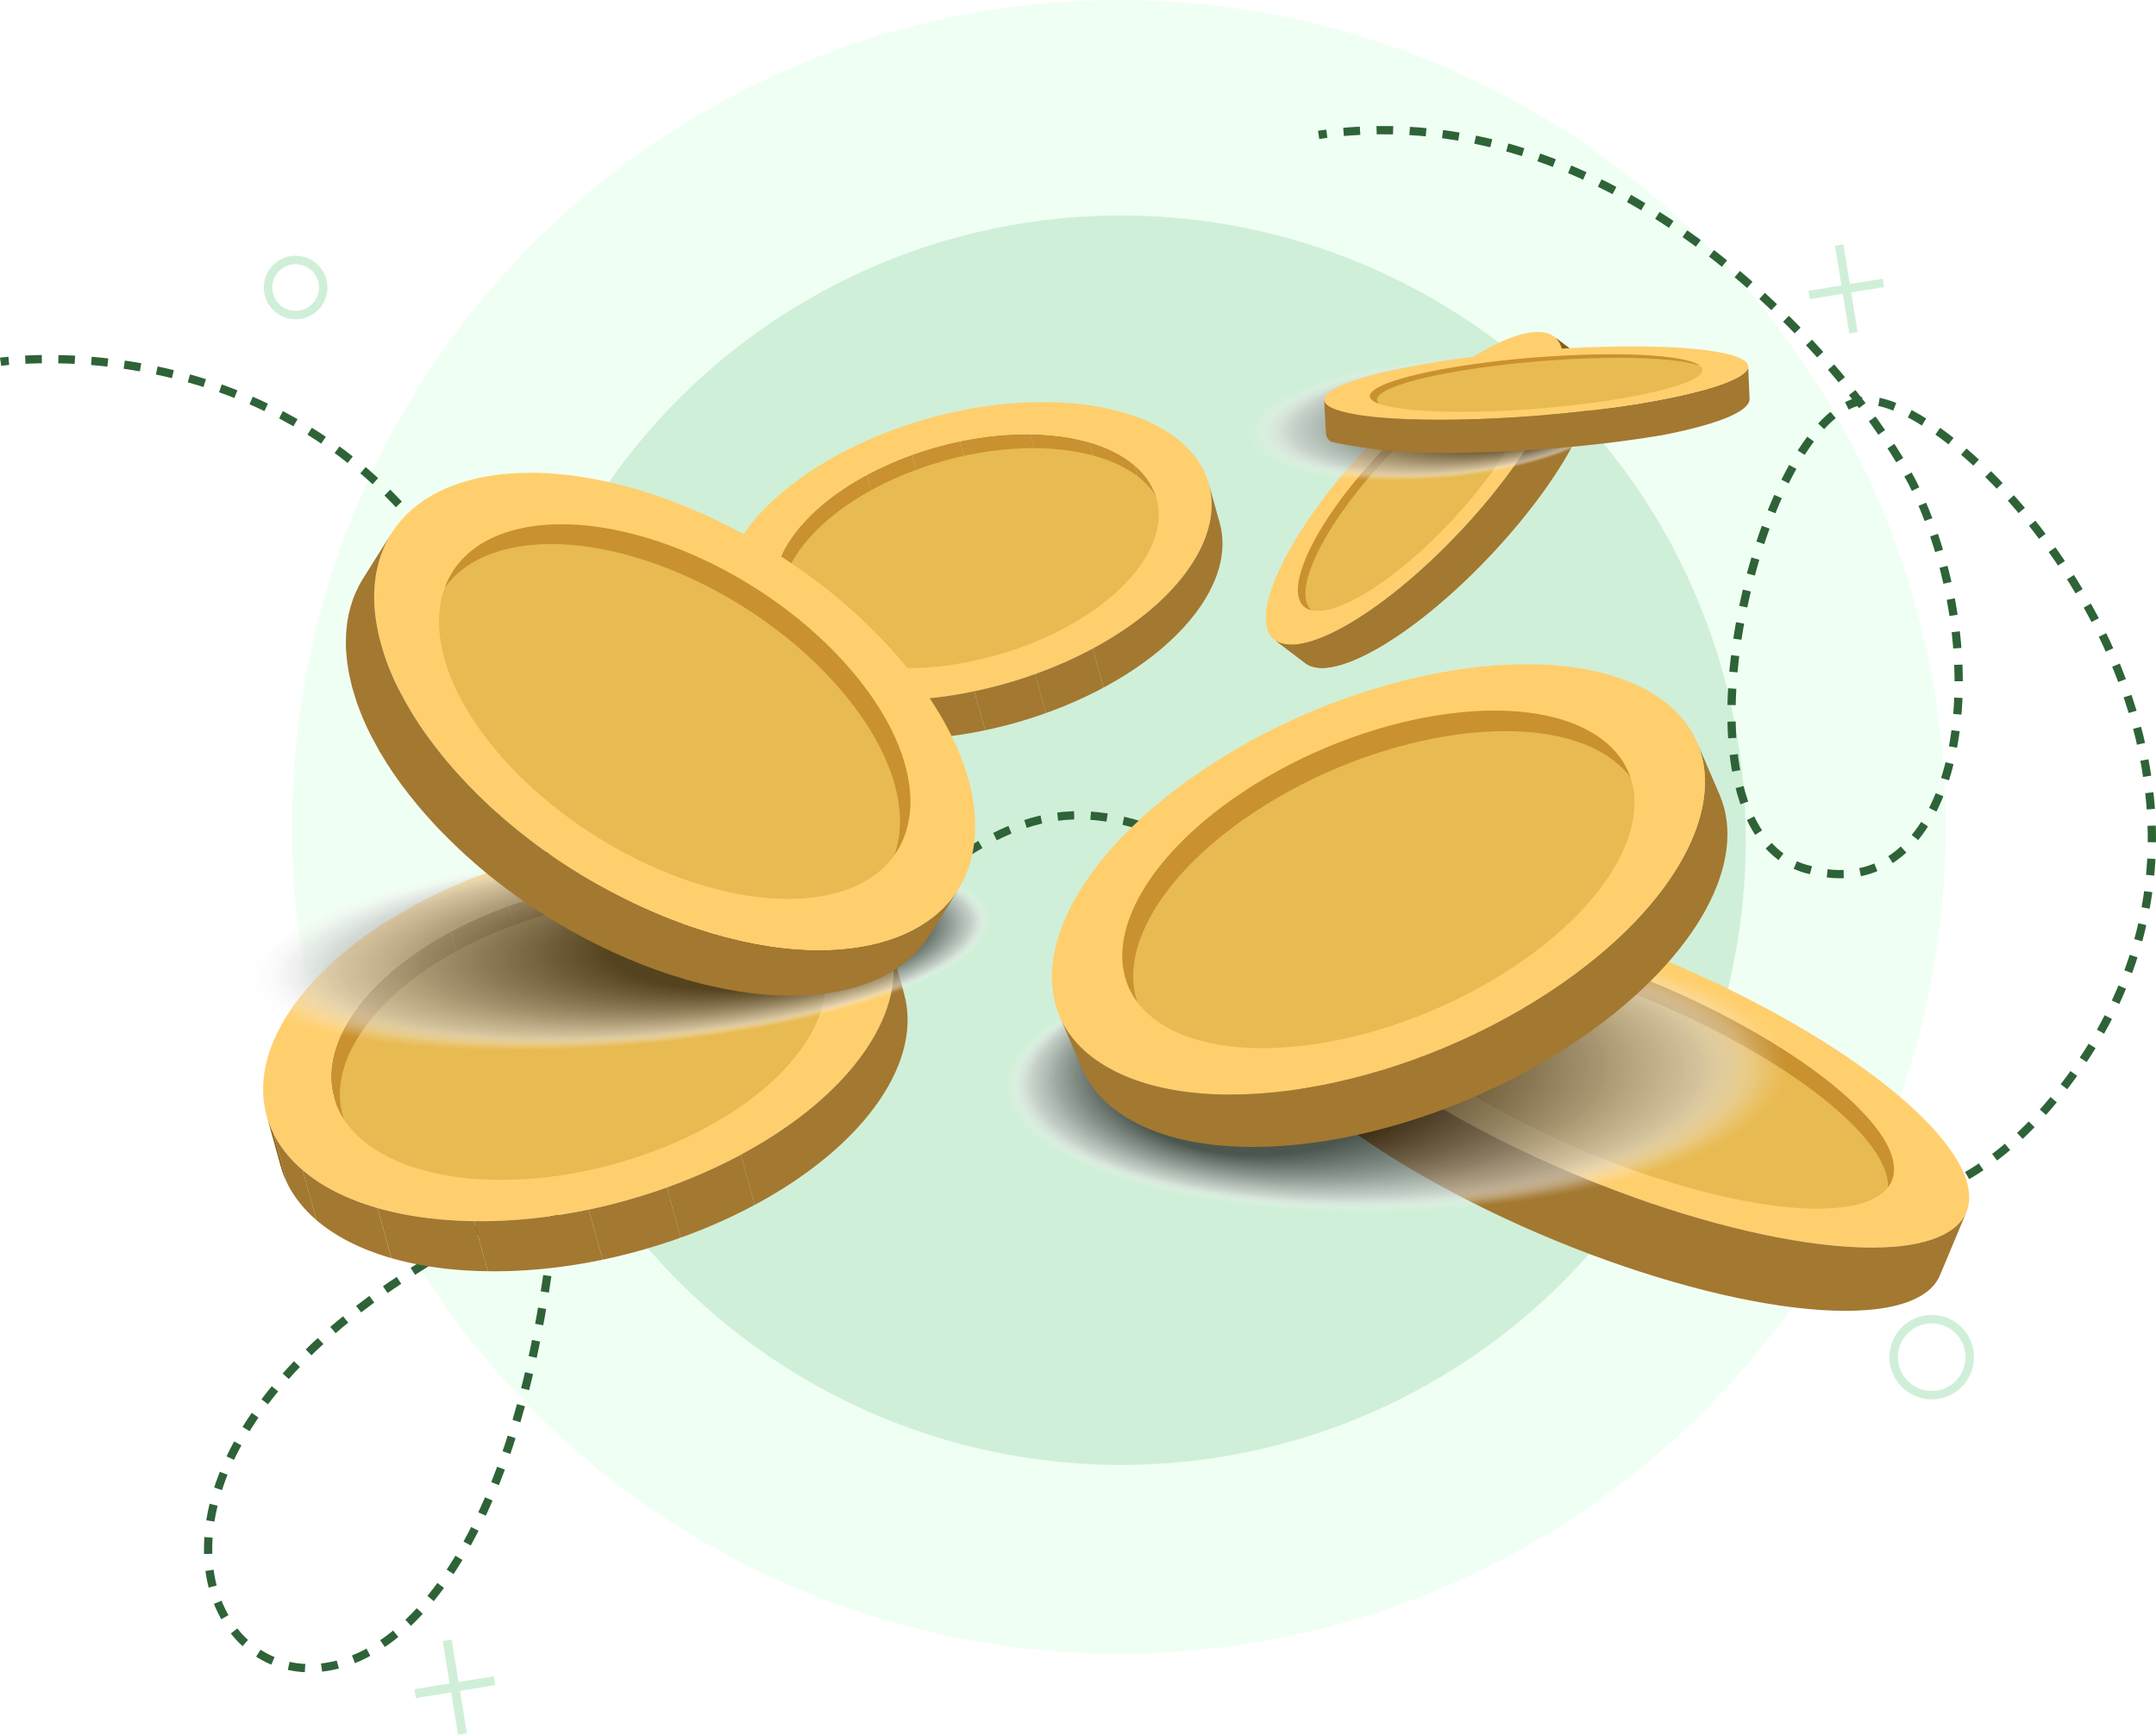 <?xml version="1.0" encoding="UTF-8"?><svg xmlns="http://www.w3.org/2000/svg" xmlns:xlink="http://www.w3.org/1999/xlink" viewBox="0 0 765.41 615.9"><defs><style>.cls-1{fill:#fafafa;opacity:.02;}.cls-1,.cls-2,.cls-3,.cls-4,.cls-5,.cls-6,.cls-7,.cls-8,.cls-9,.cls-10,.cls-11,.cls-12,.cls-13,.cls-14,.cls-15,.cls-16,.cls-17,.cls-18,.cls-19,.cls-20,.cls-21,.cls-22,.cls-23,.cls-24,.cls-25,.cls-26,.cls-27,.cls-28,.cls-29,.cls-30,.cls-31,.cls-32,.cls-33,.cls-34,.cls-35,.cls-36,.cls-37,.cls-38,.cls-39,.cls-40,.cls-41,.cls-42,.cls-43,.cls-44,.cls-45,.cls-46,.cls-47,.cls-48,.cls-49,.cls-50,.cls-51,.cls-52,.cls-53,.cls-54,.cls-55,.cls-56,.cls-57,.cls-58,.cls-59,.cls-60,.cls-61,.cls-62,.cls-63,.cls-64,.cls-65,.cls-66,.cls-67,.cls-68,.cls-69,.cls-70,.cls-71,.cls-72,.cls-73,.cls-74,.cls-75,.cls-76,.cls-77,.cls-78,.cls-79,.cls-80,.cls-81,.cls-82,.cls-83,.cls-84,.cls-85,.cls-86,.cls-87,.cls-88,.cls-89,.cls-90,.cls-91,.cls-92,.cls-93,.cls-94,.cls-95,.cls-96,.cls-97,.cls-98,.cls-99,.cls-100,.cls-101,.cls-102,.cls-103{mix-blend-mode:multiply;}.cls-104,.cls-105,.cls-106,.cls-107,.cls-108{fill:none;}.cls-2{fill:#fff;opacity:0;}.cls-105{stroke-width:3px;}.cls-105,.cls-106{stroke:#d0efd8;}.cls-105,.cls-106,.cls-107,.cls-108{stroke-miterlimit:10;}.cls-3{fill:#fcfcfc;opacity:0;}.cls-109{clip-path:url(#clippath);}.cls-110{fill:#f0fff3;}.cls-111{fill:#e8ba52;}.cls-112{fill:#ffcf6e;}.cls-113{fill:#816316;}.cls-114{fill:#866717;}.cls-115{fill:#8b6a18;}.cls-116{fill:#906e18;}.cls-117{fill:#d0efd8;}.cls-118{fill:#c9912f;}.cls-119{fill:#957219;}.cls-120{fill:#a37831;}.cls-4{fill:#d9d9d9;opacity:.15;}.cls-5{fill:#dcdcdc;opacity:.14;}.cls-6{fill:#dedede;opacity:.13;}.cls-7{fill:#d4d4d4;opacity:.17;}.cls-8{fill:#d7d7d7;opacity:.16;}.cls-9{fill:#c7c7c7;opacity:.22;}.cls-10{fill:#cacaca;opacity:.21;}.cls-11{fill:#cdcdcd;opacity:.2;}.cls-12{fill:#c5c5c5;opacity:.23;}.cls-106{stroke-width:3.2px;}.cls-107{stroke-dasharray:0 0 5.87 5.87;}.cls-107,.cls-108{stroke:#2e6338;stroke-width:2.93px;}.cls-121{clip-path:url(#clippath-1);}.cls-122{clip-path:url(#clippath-4);}.cls-123{clip-path:url(#clippath-3);}.cls-124{clip-path:url(#clippath-2);}.cls-125{clip-path:url(#clippath-7);}.cls-126{clip-path:url(#clippath-6);}.cls-127{clip-path:url(#clippath-5);}.cls-14{fill:#b1b1b1;opacity:.31;}.cls-15{fill:#b6b6b6;opacity:.29;}.cls-16{fill:#b3b3b3;opacity:.3;}.cls-17{fill:#b8b8b8;opacity:.28;}.cls-18{fill:#bdbdbd;opacity:.26;}.cls-19{fill:#bbb;opacity:.27;}.cls-20{fill:#acacac;opacity:.33;}.cls-21{fill:#cfcfcf;opacity:.19;}.cls-22{fill:#d2d2d2;opacity:.18;}.cls-23{fill:#a9a9a9;opacity:.34;}.cls-24{fill:#aeaeae;opacity:.32;}.cls-25{fill:#a2a2a2;opacity:.37;}.cls-26{fill:#9d9d9d;opacity:.39;}.cls-27{fill:#929292;opacity:.43;}.cls-28{fill:#909090;opacity:.44;}.cls-29{fill:#959595;opacity:.42;}.cls-30{fill:#9a9a9a;opacity:.4;}.cls-31{fill:#979797;opacity:.41;}.cls-32{fill:silver;opacity:.25;}.cls-33{fill:#c2c2c2;opacity:.24;}.cls-34{fill:#8b8b8b;opacity:.46;}.cls-35{fill:#888;opacity:.47;}.cls-36{fill:#8d8d8d;opacity:.45;}.cls-37{fill:#656565;opacity:.6;}.cls-38{fill:#606060;opacity:.62;}.cls-39{fill:#6a6a6a;opacity:.58;}.cls-40{fill:#686868;opacity:.59;}.cls-41{fill:#6d6d6d;opacity:.57;}.cls-42{fill:#727272;opacity:.55;}.cls-43{fill:#6f6f6f;opacity:.56;}.cls-44{fill:#747474;opacity:.54;}.cls-45{fill:#777;opacity:.53;}.cls-46{fill:#797979;opacity:.52;}.cls-47{fill:#7e7e7e;opacity:.5;}.cls-48{fill:#7c7c7c;opacity:.51;}.cls-49{fill:#626262;opacity:.61;}.cls-50{fill:#5b5b5b;opacity:.64;}.cls-51{fill:#9f9f9f;opacity:.38;}.cls-52{fill:#a7a7a7;opacity:.35;}.cls-53{fill:#a4a4a4;opacity:.36;}.cls-54{fill:#515151;opacity:.68;}.cls-55{fill:#565656;opacity:.66;}.cls-56{fill:#535353;opacity:.67;}.cls-57{fill:#585858;opacity:.65;}.cls-58{fill:#5d5d5d;opacity:.63;}.cls-59{fill:#3d3d3d;opacity:.76;}.cls-60{fill:#262626;opacity:.85;}.cls-61{fill:#212121;opacity:.87;}.cls-62{fill:#232323;opacity:.86;}.cls-63{fill:#2b2b2b;opacity:.83;}.cls-64{fill:#282828;opacity:.84;}.cls-65{fill:#2d2d2d;opacity:.82;}.cls-66{fill:#303030;opacity:.81;}.cls-67{fill:#323232;opacity:.8;}.cls-68{fill:#3a3a3a;opacity:.77;}.cls-69{fill:#353535;opacity:.79;}.cls-70{fill:#383838;opacity:.78;}.cls-71{fill:#818181;opacity:.5;}.cls-72{fill:#868686;opacity:.48;}.cls-73{fill:#838383;opacity:.49;}.cls-74{fill:#141414;opacity:.92;}.cls-75{fill:#171717;opacity:.91;}.cls-76{fill:#191919;opacity:.9;}.cls-77{fill:#1c1c1c;opacity:.89;}.cls-78{fill:#1e1e1e;opacity:.88;}.cls-79{fill:#121212;opacity:.93;}.cls-80{fill:#0d0d0d;opacity:.95;}.cls-81{fill:#424242;opacity:.74;}.cls-82{fill:#3f3f3f;opacity:.75;}.cls-83{fill:#474747;opacity:.72;}.cls-84{fill:#444;opacity:.73;}.cls-85{fill:#494949;opacity:.71;}.cls-86{fill:#4e4e4e;opacity:.69;}.cls-87{fill:#4c4c4c;opacity:.7;}.cls-88{fill:#030303;opacity:.99;}.cls-89{fill:#0a0a0a;opacity:.96;}.cls-90{fill:#050505;opacity:.98;}.cls-91{fill:#080808;opacity:.97;}.cls-92{fill:#0f0f0f;opacity:.94;}.cls-93{fill:#f5f5f5;opacity:.04;}.cls-94{fill:#f7f7f7;opacity:.03;}.cls-95{fill:#ebebeb;opacity:.08;}.cls-96{fill:#ededed;opacity:.07;}.cls-97{fill:#f2f2f2;opacity:.05;}.cls-98{fill:#e3e3e3;opacity:.11;}.cls-99{fill:#e6e6e6;opacity:.1;}.cls-100{fill:#f0f0f0;opacity:.06;}.cls-101{fill:#e8e8e8;opacity:.09;}.cls-102{fill:#e1e1e1;opacity:.12;}.cls-128{isolation:isolate;}.cls-103{opacity:.64;}</style><clipPath id="clippath"><path class="cls-104" d="m410.58,176.96l3.85,13.86c-3.38-12.15-17.57-21.03-39.52-22.57-34.41-2.41-74.85,14.13-90.32,36.94-5.6,8.25-7.17,16.2-5.25,23.09l-3.85-13.86c-1.91-6.89-.35-14.84,5.25-23.09,15.47-22.8,55.92-39.34,90.32-36.94,21.95,1.53,36.14,10.41,39.52,22.57Z"/></clipPath><clipPath id="clippath-1"><path class="cls-104" d="m429.16,171.8l3.85,13.86c2.44,8.79.45,18.91-6.69,29.43-19.73,29.08-71.28,50.17-115.15,47.1-27.99-1.96-46.09-13.28-50.39-28.77l-3.85-13.86c4.31,15.49,22.4,26.81,50.39,28.77,43.87,3.07,95.42-18.02,115.15-47.1,7.14-10.52,9.13-20.65,6.69-29.43Z"/></clipPath><clipPath id="clippath-2"><path class="cls-104" d="m292.12,341.49l4.95,17.8c-4.34-15.61-22.57-27.02-50.77-28.99-44.21-3.09-96.17,18.16-116.05,47.46-7.2,10.61-9.21,20.81-6.75,29.67l-4.95-17.8c-2.46-8.85-.45-19.06,6.75-29.67,19.88-29.3,71.84-50.55,116.05-47.46,28.2,1.97,46.44,13.38,50.77,28.99Z"/></clipPath><clipPath id="clippath-3"><path class="cls-104" d="m315.98,334.86l4.95,17.8c3.14,11.29.57,24.3-8.6,37.82-25.35,37.36-91.59,64.46-147.95,60.52-35.97-2.51-59.22-17.06-64.75-36.97l-4.95-17.8c5.53,19.91,28.78,34.45,64.75,36.97,56.36,3.94,122.6-23.16,147.95-60.52,9.17-13.52,11.74-26.53,8.6-37.82Z"/></clipPath><clipPath id="clippath-4"><path class="cls-120" d="m551.57,119.4l10.89,8.26c10.2,7.16-3.65,37.13-30.95,66.94-27.3,29.81-57.69,48.17-67.89,41.01l-10.89-8.26c10.2,7.16,40.59-11.2,67.89-41.01,27.3-29.81,41.15-59.78,30.95-66.94Z"/></clipPath><clipPath id="clippath-5"><path class="cls-120" d="m698.09,430.37l-9.4,22.47c-1.48,3.53-4.57,6.45-9.41,8.6-27.43,12.22-100.46-4.72-163.08-37.83-51.59-27.28-80.05-57.02-73.16-73.49l9.4-22.47c-6.89,16.47,21.57,46.22,73.16,73.49,62.62,33.11,135.65,50.05,163.08,37.83,4.84-2.15,7.93-5.07,9.41-8.6Z"/></clipPath><clipPath id="clippath-6"><path class="cls-104" d="m602.49,263.59l7.99,18.58c10.03,23.34-7.27,56.94-47.38,85.14-52.72,37.06-124.9,50.77-161.22,30.61-8.68-4.82-14.52-11.13-17.67-18.46l-7.99-18.58c3.15,7.33,8.99,13.65,17.67,18.46,36.31,20.16,108.49,6.45,161.22-30.61,40.11-28.2,57.41-61.8,47.38-85.14Z"/></clipPath><clipPath id="clippath-7"><path class="cls-104" d="m620.63,130.09l.49,11.36c.28,4-8.51,8.66-31.11,13.07-36.41,6.12-77.65,7.4-98.76,5.43-4.52-.66-13.58-1.88-18.05-2.98-1.39-.34-2.37-1.56-2.46-2.98l-.64-12.09c2.05,1.25,7.65,4.73,13.29,5.56,23.58,3.44,70.45,1.1,104.68-5.22,26.05-4.81,33.73-12.22,32.57-12.14Z"/></clipPath></defs><g class="cls-128"><g id="Layer_2"><g id="Layer_1-2"><circle class="cls-110" cx="397.2" cy="293.59" r="293.55"/><circle class="cls-117" cx="397.97" cy="298.31" r="221.81"/><path class="cls-108" d="m.21,128.44s1.02-.15,2.91-.33"/><path class="cls-107" d="m8.98,127.69c40.56-2.02,207.41,6.21,189.9,280.43-19.91,311.9-234.66,158.05-51.69,42.88,182.98-115.17,192.64-188.45,272.55-152.21,79.91,36.23,215.68,205.85,309.49,91.46,93.8-114.39-28.09-246.69-65.69-248.02-37.59-1.34-75.8,150.32-22.69,166.19,53.11,15.87,69.6-68.26,39.73-133.68-15.14-33.16-96.73-139.48-206.63-127.61"/><path class="cls-108" d="m471.04,47.48c-.97.12-1.94.25-2.91.4"/><circle class="cls-105" cx="685.78" cy="481.84" r="13.5"/><circle class="cls-105" cx="104.95" cy="102.08" r="9.79"/><line class="cls-106" x1="147.37" y1="601.33" x2="175.57" y2="596.72"/><line class="cls-106" x1="164.18" y1="615.65" x2="158.76" y2="582.4"/><line class="cls-105" x1="642.26" y1="104.74" x2="668.67" y2="100.43"/><line class="cls-105" x1="658" y1="118.15" x2="652.93" y2="87.03"/><g class="cls-128"><g class="cls-128"><g class="cls-109"><g class="cls-128"><path class="cls-114" d="m410.58,176.96l3.85,13.86c-.35-1.27-.82-2.51-1.41-3.7l-3.85-13.86c.59,1.19,1.06,2.43,1.41,3.7"/><path class="cls-118" d="m409.17,173.26l3.85,13.86c-1.44-2.94-3.58-5.64-6.37-8.02l-3.85-13.86c2.78,2.38,4.92,5.08,6.37,8.02"/><path class="cls-118" d="m402.8,165.24l3.85,13.86c-4.08-3.49-9.55-6.31-16.23-8.23l-3.85-13.86c6.69,1.92,12.15,4.73,16.23,8.23"/><path class="cls-118" d="m386.57,157.01l3.85,13.86c-4.61-1.32-9.79-2.22-15.51-2.62-1.78-.12-3.58-.2-5.39-.22l-3.85-13.86c1.81.02,3.61.1,5.39.22,5.71.4,10.9,1.3,15.51,2.62"/><path class="cls-118" d="m365.68,154.17l3.85,13.86c-8.18-.11-16.61.78-24.88,2.51l-3.85-13.86c8.27-1.73,16.7-2.62,24.88-2.51"/><path class="cls-118" d="m340.79,156.68l3.85,13.86c-5.76,1.21-11.45,2.82-16.93,4.79l-3.85-13.86c5.48-1.97,11.17-3.58,16.93-4.79"/><path class="cls-118" d="m323.86,161.47l3.85,13.86c-5.62,2.02-11.03,4.41-16.06,7.11l-3.85-13.86c5.04-2.7,10.44-5.09,16.06-7.11"/><path class="cls-118" d="m307.8,168.58l3.85,13.86c-11.53,6.19-21.13,14.01-27.06,22.75-5.6,8.25-7.17,16.2-5.25,23.09l-3.85-13.86c-1.91-6.89-.35-14.84,5.25-23.09,5.93-8.74,15.53-16.56,27.06-22.75"/></g></g></g><path class="cls-111" d="m317.44,241.94c34.4,2.41,74.84-14.14,90.32-36.94,15.47-22.8.13-43.24-34.27-45.65-34.41-2.41-74.85,14.13-90.32,36.94-15.48,22.81-.13,43.25,34.28,45.66"/><path class="cls-112" d="m378.77,143.04c43.87,3.07,63.42,29.13,43.69,58.2-19.73,29.08-71.28,50.17-115.15,47.1-43.87-3.07-63.43-29.13-43.7-58.21,19.73-29.07,71.29-50.16,115.16-47.09Zm-63.75,93.95c34.4,2.41,74.84-14.14,90.32-36.94,15.47-22.8.13-43.24-34.27-45.65-34.41-2.41-74.85,14.13-90.32,36.94-15.48,22.81-.13,43.25,34.28,45.66"/><g class="cls-128"><g class="cls-121"><g class="cls-128"><path class="cls-120" d="m429.16,171.8l3.85,13.86c2.44,8.79.45,18.91-6.69,29.43-7.57,11.15-19.82,21.13-34.51,29.02l-3.85-13.86c14.7-7.89,26.95-17.87,34.51-29.02,7.14-10.52,9.13-20.65,6.69-29.43"/><path class="cls-120" d="m387.95,230.26l3.85,13.86c-6.42,3.45-13.31,6.49-20.47,9.07l-3.85-13.86c7.17-2.57,14.05-5.62,20.47-9.07"/><path class="cls-120" d="m367.48,239.32l3.85,13.86c-6.98,2.51-14.23,4.56-21.58,6.1l-3.85-13.86c7.35-1.54,14.6-3.59,21.58-6.1"/><path class="cls-120" d="m345.9,245.43l3.85,13.86c-10.54,2.21-21.28,3.34-31.72,3.2l-3.85-13.86c10.43.14,21.17-.99,31.72-3.2"/><path class="cls-119" d="m314.18,248.62l3.85,13.86c-2.31-.03-4.6-.13-6.87-.28-7.29-.51-13.9-1.65-19.78-3.34l-3.85-13.86c5.88,1.69,12.49,2.83,19.78,3.34,2.27.16,4.56.25,6.87.28"/><path class="cls-116" d="m287.54,245l3.85,13.86c-8.53-2.45-15.49-6.04-20.7-10.49l-3.85-13.86c5.2,4.45,12.17,8.04,20.7,10.49"/><path class="cls-115" d="m266.84,234.51l3.85,13.86c-3.55-3.04-6.28-6.48-8.12-10.23l-3.85-13.86c1.84,3.75,4.57,7.19,8.12,10.23"/><path class="cls-114" d="m258.72,224.29l3.85,13.86c-.75-1.52-1.35-3.1-1.8-4.72l-3.85-13.86c.45,1.62,1.05,3.19,1.8,4.72"/></g></g></g></g><g class="cls-128"><g class="cls-128"><g class="cls-124"><g class="cls-128"><path class="cls-114" d="m292.12,341.49l4.95,17.8c-.45-1.63-1.06-3.22-1.81-4.75l-4.95-17.8c.75,1.53,1.36,3.12,1.81,4.75"/><path class="cls-118" d="m290.3,336.73l4.95,17.8c-1.86-3.78-4.61-7.25-8.18-10.31l-4.95-17.8c3.58,3.06,6.33,6.53,8.18,10.31"/><path class="cls-118" d="m282.12,326.43l4.95,17.8c-5.24-4.49-12.27-8.1-20.86-10.57l-4.95-17.8c8.59,2.47,15.61,6.08,20.86,10.57"/><path class="cls-118" d="m261.26,315.86l4.95,17.8c-5.92-1.7-12.58-2.85-19.92-3.36-2.29-.16-4.6-.26-6.92-.29l-4.95-17.8c2.32.03,4.63.13,6.92.29,7.34.51,14,1.67,19.92,3.36"/><path class="cls-118" d="m234.42,312.21l4.95,17.8c-10.52-.14-21.34,1-31.97,3.23l-4.95-17.8c10.63-2.22,21.46-3.37,31.97-3.22"/><path class="cls-118" d="m202.45,315.43l4.95,17.8c-7.41,1.55-14.71,3.62-21.75,6.15l-4.95-17.8c7.04-2.53,14.35-4.6,21.75-6.15"/><path class="cls-118" d="m180.69,321.58l4.95,17.8c-7.23,2.59-14.17,5.67-20.64,9.14l-4.95-17.8c6.47-3.47,13.41-6.54,20.64-9.14"/><path class="cls-118" d="m160.06,330.72l4.95,17.8c-14.81,7.95-27.15,18-34.77,29.23-7.2,10.61-9.21,20.81-6.75,29.67l-4.95-17.8c-2.46-8.85-.45-19.06,6.75-29.67,7.62-11.23,19.96-21.28,34.77-29.23"/></g></g></g><path class="cls-111" d="m172.44,424.98c44.19,3.09,96.16-18.16,116.04-47.47,19.88-29.3.16-55.56-44.03-58.65-44.21-3.09-96.17,18.16-116.05,47.46-19.89,29.31-.17,55.57,44.04,58.66"/><path class="cls-112" d="m251.24,297.9c56.36,3.94,81.49,37.43,56.14,74.78-25.35,37.36-91.59,64.46-147.95,60.52-56.36-3.94-81.5-37.43-56.15-74.79,25.35-37.35,91.6-64.45,147.96-60.51Zm-81.91,120.71c44.19,3.09,96.16-18.16,116.04-47.47,19.88-29.3.16-55.56-44.03-58.65-44.21-3.09-96.17,18.16-116.05,47.46-19.89,29.31-.17,55.57,44.04,58.66"/><g class="cls-128"><g class="cls-123"><g class="cls-128"><path class="cls-120" d="m315.98,334.86l4.95,17.8c3.14,11.29.57,24.3-8.6,37.82-9.72,14.33-25.46,27.15-44.35,37.29l-4.95-17.8c18.89-10.14,34.62-22.96,44.35-37.28,9.17-13.52,11.74-26.53,8.6-37.82"/><path class="cls-120" d="m263.04,409.97l4.95,17.8c-8.25,4.43-17.1,8.34-26.31,11.65l-4.95-17.8c9.21-3.31,18.06-7.22,26.31-11.65"/><path class="cls-120" d="m236.73,421.62l4.95,17.8c-8.97,3.22-18.29,5.86-27.72,7.84l-4.95-17.8c9.44-1.98,18.75-4.62,27.72-7.84"/><path class="cls-120" d="m209.01,429.46l4.95,17.8c-13.55,2.83-27.35,4.29-40.75,4.11l-4.95-17.8c13.4.18,27.2-1.28,40.75-4.11"/><path class="cls-120" d="m168.26,433.57l4.95,17.8c-2.96-.04-5.91-.16-8.82-.37-9.36-.65-17.86-2.12-25.41-4.29l-4.95-17.8c7.55,2.17,16.05,3.64,25.41,4.29,2.92.2,5.86.32,8.82.37"/><path class="cls-120" d="m134.02,428.91l4.95,17.8c-10.95-3.14-19.91-7.76-26.6-13.48l-4.95-17.8c6.69,5.72,15.64,10.33,26.6,13.48"/><path class="cls-120" d="m107.43,415.43l4.95,17.8c-4.56-3.9-8.07-8.32-10.43-13.14l-4.95-17.8c2.37,4.82,5.87,9.24,10.43,13.14"/><path class="cls-114" d="m96.99,402.29l4.95,17.8c-.96-1.96-1.73-3.98-2.31-6.06l-4.95-17.8c.58,2.08,1.35,4.1,2.31,6.06"/></g></g></g></g><g class="cls-128"><path class="cls-112" d="m551.57,119.4c10.2,7.16-3.65,37.13-30.95,66.94-27.3,29.81-57.69,48.17-67.89,41.01-10.2-7.16,3.65-37.13,30.95-66.94,27.3-29.81,57.69-48.17,67.89-41.01Z"/><g class="cls-128"><path class="cls-120" d="m551.57,119.4l10.89,8.26c10.2,7.16-3.65,37.13-30.95,66.94-27.3,29.81-57.69,48.17-67.89,41.01l-10.89-8.26c10.2,7.16,40.59-11.2,67.89-41.01,27.3-29.81,41.15-59.78,30.95-66.94Z"/><g class="cls-122"><g class="cls-128"><path class="cls-113" d="m551.57,119.4l10.89,8.26c1.67,1.17,2.7,2.96,3.12,5.26l-10.89-8.26c-.43-2.3-1.45-4.09-3.12-5.26"/><path class="cls-120" d="m554.7,124.66l10.89,8.26c.5,2.72.17,6.15-.92,10.12l-10.89-8.26c1.09-3.98,1.43-7.41.92-10.12"/><path class="cls-120" d="m553.77,134.78l10.89,8.26c-1.3,4.73-3.68,10.24-7.01,16.25l-10.89-8.26c3.33-6,5.7-11.51,7.01-16.25"/><path class="cls-120" d="m546.77,151.03l10.89,8.26c-5.94,10.73-14.9,23.03-26.14,35.31-.48.53-.96,1.05-1.45,1.57l-10.89-8.26c.48-.52.97-1.04,1.45-1.57,11.24-12.28,20.2-24.58,26.14-35.31"/><path class="cls-120" d="m519.18,187.9l10.89,8.26c-6.05,6.49-12.23,12.41-18.29,17.61l-10.89-8.26c6.06-5.2,12.24-11.12,18.29-17.61"/><path class="cls-120" d="m500.89,205.52l10.89,8.26c-5.38,4.62-10.67,8.67-15.69,12.04l-10.89-8.26c5.02-3.37,10.31-7.42,15.69-12.04"/><path class="cls-120" d="m485.2,217.56l10.89,8.26c-14.47,9.73-26.7,13.84-32.47,9.79l-10.89-8.26c5.77,4.05,18-.06,32.47-9.79"/></g></g></g></g><g class="cls-128"><path class="cls-111" d="m540.91,131.04c8,5.61-2.87,29.12-24.28,52.5-21.41,23.38-45.25,37.78-53.25,32.17-8-5.62,2.86-29.12,24.27-52.5,21.41-23.38,45.25-37.78,53.25-32.17Z"/></g><path class="cls-118" d="m490.31,164.55c19.75-21.57,41.56-35.48,51.1-33.1-.16-.14-.32-.29-.49-.41-8-5.62-31.84,8.78-53.25,32.17-21.41,23.38-32.27,46.89-24.27,52.5.62.44,1.35.74,2.15.94-7.01-6.26,3.83-29.23,24.77-52.09Z"/><g class="cls-128"><path class="cls-111" d="m616.28,363.96c49.11,25.97,71.51,54.79,49.99,64.38-21.52,9.58-78.79-3.71-127.9-29.68-49.13-25.98-71.53-54.8-50.01-64.39,21.52-9.58,78.78,3.71,127.92,29.68Z"/></g><g class="cls-128"><path class="cls-112" d="m624.94,356.89c-62.64-33.12-135.66-50.06-163.09-37.84-27.43,12.22,1.11,48.98,63.75,82.09,62.62,33.11,135.65,50.05,163.08,37.83,27.43-12.22-1.12-48.97-63.74-82.08Zm39.28,69.14c-21.52,9.58-78.79-3.71-127.9-29.68-49.13-25.98-71.53-54.8-50.01-64.39,21.52-9.58,78.78,3.71,127.92,29.68,49.11,25.97,71.51,54.79,49.99,64.38Z"/><g class="cls-128"><path class="cls-120" d="m698.09,430.37l-9.4,22.47c-1.48,3.53-4.57,6.45-9.41,8.6-27.43,12.22-100.46-4.72-163.08-37.83-51.59-27.28-80.05-57.02-73.16-73.49l9.4-22.47c-6.89,16.47,21.57,46.22,73.16,73.49,62.62,33.11,135.65,50.05,163.08,37.83,4.84-2.15,7.93-5.07,9.41-8.6Z"/><g class="cls-127"><g class="cls-128"><path class="cls-120" d="m452.05,328.7l-9.4,22.47c.11-.36.24-.71.39-1.05l9.4-22.47c-.14.34-.27.69-.39,1.05"/></g></g></g></g><path class="cls-118" d="m484.2,337.91c21.52-9.58,78.78,3.71,127.92,29.68,36.86,19.49,58.67,40.59,58.16,53.95,9.4-12.3-13.11-37.19-56.06-59.9-49.13-25.98-106.4-39.27-127.92-29.68-5.37,2.39-8,5.98-8.17,10.42,1.35-1.77,3.36-3.28,6.06-4.48Z"/><g class="cls-103"><ellipse class="cls-2" cx="217.32" cy="336.83" rx="135.25" ry="35.16" transform="translate(-26.34 18.54) rotate(-4.61)"/><ellipse class="cls-3" cx="217.85" cy="336.79" rx="134.46" ry="34.99" transform="translate(-26.34 18.58) rotate(-4.61)"/><ellipse class="cls-1" cx="218.38" cy="336.76" rx="133.67" ry="34.82" transform="translate(-26.33 18.62) rotate(-4.61)"/><ellipse class="cls-94" cx="218.91" cy="336.73" rx="132.87" ry="34.64" transform="translate(-26.33 18.66) rotate(-4.61)"/><ellipse class="cls-93" cx="219.44" cy="336.69" rx="132.08" ry="34.47" transform="translate(-26.32 18.71) rotate(-4.61)"/><ellipse class="cls-97" cx="219.97" cy="336.66" rx="131.29" ry="34.29" transform="translate(-26.32 18.75) rotate(-4.61)"/><ellipse class="cls-100" cx="220.51" cy="336.62" rx="130.5" ry="34.12" transform="translate(-26.32 18.79) rotate(-4.61)"/><ellipse class="cls-96" cx="221.04" cy="336.59" rx="129.71" ry="33.95" transform="translate(-26.31 18.83) rotate(-4.61)"/><ellipse class="cls-95" cx="221.57" cy="336.55" rx="128.91" ry="33.77" transform="translate(-26.31 18.88) rotate(-4.61)"/><ellipse class="cls-101" cx="222.1" cy="336.52" rx="128.12" ry="33.6" transform="translate(-26.3 18.92) rotate(-4.61)"/><ellipse class="cls-99" cx="222.63" cy="336.48" rx="127.33" ry="33.42" transform="translate(-26.3 18.96) rotate(-4.61)"/><ellipse class="cls-98" cx="223.17" cy="336.45" rx="126.54" ry="33.25" transform="translate(-26.29 19) rotate(-4.61)"/><ellipse class="cls-102" cx="223.7" cy="336.41" rx="125.75" ry="33.08" transform="translate(-26.29 19.05) rotate(-4.61)"/><ellipse class="cls-6" cx="224.23" cy="336.38" rx="124.95" ry="32.9" transform="translate(-26.28 19.09) rotate(-4.61)"/><ellipse class="cls-5" cx="224.76" cy="336.34" rx="124.16" ry="32.73" transform="translate(-26.28 19.13) rotate(-4.61)"/><ellipse class="cls-4" cx="225.29" cy="336.31" rx="123.37" ry="32.55" transform="translate(-26.27 19.17) rotate(-4.61)"/><ellipse class="cls-8" cx="225.82" cy="336.27" rx="122.58" ry="32.38" transform="translate(-26.27 19.22) rotate(-4.61)"/><ellipse class="cls-7" cx="226.36" cy="336.24" rx="121.79" ry="32.21" transform="translate(-26.27 19.26) rotate(-4.61)"/><ellipse class="cls-22" cx="226.89" cy="336.2" rx="121" ry="32.03" transform="translate(-26.26 19.3) rotate(-4.61)"/><ellipse class="cls-21" cx="227.42" cy="336.17" rx="120.2" ry="31.86" transform="translate(-26.26 19.35) rotate(-4.61)"/><ellipse class="cls-11" cx="227.95" cy="336.13" rx="119.41" ry="31.69" transform="translate(-26.25 19.39) rotate(-4.61)"/><ellipse class="cls-10" cx="228.48" cy="336.1" rx="118.62" ry="31.51" transform="translate(-26.25 19.43) rotate(-4.61)"/><ellipse class="cls-9" cx="229.02" cy="336.06" rx="117.83" ry="31.34" transform="translate(-26.24 19.47) rotate(-4.61)"/><ellipse class="cls-12" cx="229.55" cy="336.03" rx="117.04" ry="31.16" transform="translate(-26.24 19.52) rotate(-4.61)"/><ellipse class="cls-33" cx="230.08" cy="335.99" rx="116.24" ry="30.99" transform="translate(-26.23 19.56) rotate(-4.61)"/><ellipse class="cls-32" cx="230.61" cy="335.96" rx="115.45" ry="30.82" transform="translate(-26.23 19.6) rotate(-4.61)"/><ellipse class="cls-18" cx="231.14" cy="335.92" rx="114.66" ry="30.64" transform="translate(-26.23 19.64) rotate(-4.61)"/><ellipse class="cls-19" cx="231.67" cy="335.89" rx="113.87" ry="30.47" transform="translate(-26.22 19.69) rotate(-4.61)"/><ellipse class="cls-17" cx="232.21" cy="335.85" rx="113.08" ry="30.29" transform="translate(-26.22 19.73) rotate(-4.61)"/><ellipse class="cls-15" cx="232.74" cy="335.82" rx="112.28" ry="30.12" transform="translate(-26.21 19.77) rotate(-4.61)"/><ellipse class="cls-16" cx="233.27" cy="335.78" rx="111.49" ry="29.95" transform="translate(-26.21 19.81) rotate(-4.61)"/><ellipse class="cls-14" cx="233.8" cy="335.75" rx="110.7" ry="29.77" transform="translate(-26.2 19.86) rotate(-4.61)"/><ellipse class="cls-24" cx="234.33" cy="335.71" rx="109.91" ry="29.6" transform="translate(-26.2 19.9) rotate(-4.61)"/><ellipse class="cls-20" cx="234.87" cy="335.68" rx="109.12" ry="29.42" transform="translate(-26.19 19.94) rotate(-4.61)"/><ellipse class="cls-23" cx="235.4" cy="335.64" rx="108.32" ry="29.25" transform="translate(-26.19 19.98) rotate(-4.61)"/><ellipse class="cls-52" cx="235.93" cy="335.61" rx="107.53" ry="29.08" transform="translate(-26.18 20.03) rotate(-4.61)"/><ellipse class="cls-53" cx="236.46" cy="335.57" rx="106.74" ry="28.9" transform="translate(-26.18 20.07) rotate(-4.61)"/><ellipse class="cls-25" cx="236.99" cy="335.54" rx="105.95" ry="28.73" transform="translate(-26.18 20.11) rotate(-4.61)"/><ellipse class="cls-51" cx="237.52" cy="335.5" rx="105.16" ry="28.55" transform="translate(-26.17 20.15) rotate(-4.61)"/><ellipse class="cls-26" cx="238.06" cy="335.47" rx="104.36" ry="28.38" transform="translate(-26.17 20.2) rotate(-4.61)"/><ellipse class="cls-30" cx="238.59" cy="335.44" rx="103.57" ry="28.21" transform="translate(-26.16 20.24) rotate(-4.61)"/><ellipse class="cls-31" cx="239.12" cy="335.4" rx="102.78" ry="28.03" transform="translate(-26.16 20.28) rotate(-4.61)"/><ellipse class="cls-29" cx="239.65" cy="335.37" rx="101.99" ry="27.86" transform="translate(-26.15 20.32) rotate(-4.61)"/><ellipse class="cls-27" cx="240.18" cy="335.33" rx="101.2" ry="27.68" transform="translate(-26.15 20.37) rotate(-4.61)"/><ellipse class="cls-28" cx="240.72" cy="335.3" rx="100.4" ry="27.51" transform="translate(-26.14 20.41) rotate(-4.61)"/><ellipse class="cls-36" cx="241.25" cy="335.26" rx="99.61" ry="27.34" transform="translate(-26.14 20.45) rotate(-4.61)"/><ellipse class="cls-34" cx="241.78" cy="335.23" rx="98.82" ry="27.16" transform="translate(-26.13 20.49) rotate(-4.61)"/><ellipse class="cls-35" cx="242.31" cy="335.19" rx="98.03" ry="26.99" transform="translate(-26.13 20.54) rotate(-4.61)"/><ellipse class="cls-72" cx="242.84" cy="335.16" rx="97.24" ry="26.82" transform="translate(-26.13 20.58) rotate(-4.61)"/><ellipse class="cls-73" cx="243.37" cy="335.12" rx="96.44" ry="26.64" transform="translate(-26.12 20.62) rotate(-4.61)"/><ellipse class="cls-71" cx="243.91" cy="335.09" rx="95.65" ry="26.47" transform="translate(-26.12 20.67) rotate(-4.61)"/><ellipse class="cls-47" cx="244.44" cy="335.05" rx="94.86" ry="26.29" transform="translate(-26.11 20.71) rotate(-4.61)"/><ellipse class="cls-48" cx="244.97" cy="335.02" rx="94.07" ry="26.12" transform="translate(-26.11 20.75) rotate(-4.61)"/><ellipse class="cls-46" cx="245.5" cy="334.98" rx="93.28" ry="25.95" transform="translate(-26.1 20.79) rotate(-4.61)"/><ellipse class="cls-45" cx="246.03" cy="334.95" rx="92.48" ry="25.77" transform="translate(-26.1 20.84) rotate(-4.61)"/><ellipse class="cls-44" cx="246.57" cy="334.91" rx="91.69" ry="25.6" transform="translate(-26.09 20.88) rotate(-4.61)"/><ellipse class="cls-42" cx="247.1" cy="334.88" rx="90.9" ry="25.42" transform="translate(-26.09 20.92) rotate(-4.61)"/><ellipse class="cls-43" cx="247.63" cy="334.84" rx="90.11" ry="25.25" transform="translate(-26.09 20.96) rotate(-4.61)"/><ellipse class="cls-41" cx="248.16" cy="334.81" rx="89.32" ry="25.08" transform="translate(-26.08 21.01) rotate(-4.61)"/><ellipse class="cls-39" cx="248.69" cy="334.77" rx="88.52" ry="24.9" transform="translate(-26.08 21.05) rotate(-4.61)"/><ellipse class="cls-40" cx="249.22" cy="334.74" rx="87.73" ry="24.73" transform="translate(-26.07 21.09) rotate(-4.61)"/><ellipse class="cls-37" cx="249.76" cy="334.7" rx="86.94" ry="24.55" transform="translate(-26.07 21.13) rotate(-4.61)"/><ellipse class="cls-49" cx="250.29" cy="334.67" rx="86.15" ry="24.38" transform="translate(-26.06 21.18) rotate(-4.61)"/><ellipse class="cls-38" cx="250.82" cy="334.63" rx="85.36" ry="24.21" transform="translate(-26.06 21.22) rotate(-4.61)"/><ellipse class="cls-58" cx="251.35" cy="334.6" rx="84.56" ry="24.03" transform="translate(-26.05 21.26) rotate(-4.61)"/><ellipse class="cls-50" cx="251.88" cy="334.56" rx="83.77" ry="23.86" transform="translate(-26.05 21.3) rotate(-4.61)"/><ellipse class="cls-57" cx="252.42" cy="334.53" rx="82.98" ry="23.68" transform="translate(-26.04 21.35) rotate(-4.61)"/><ellipse class="cls-55" cx="252.95" cy="334.49" rx="82.19" ry="23.51" transform="translate(-26.04 21.39) rotate(-4.61)"/><ellipse class="cls-56" cx="253.48" cy="334.46" rx="81.4" ry="23.34" transform="translate(-26.04 21.43) rotate(-4.61)"/><ellipse class="cls-54" cx="254.01" cy="334.42" rx="80.6" ry="23.16" transform="translate(-26.03 21.47) rotate(-4.61)"/><ellipse class="cls-86" cx="254.54" cy="334.39" rx="79.81" ry="22.99" transform="translate(-26.03 21.52) rotate(-4.61)"/><ellipse class="cls-87" cx="255.07" cy="334.35" rx="79.02" ry="22.81" transform="translate(-26.02 21.56) rotate(-4.61)"/><ellipse class="cls-85" cx="255.61" cy="334.32" rx="78.23" ry="22.64" transform="translate(-26.02 21.6) rotate(-4.61)"/><ellipse class="cls-83" cx="256.14" cy="334.28" rx="77.44" ry="22.47" transform="translate(-26.01 21.64) rotate(-4.61)"/><ellipse class="cls-84" cx="256.67" cy="334.25" rx="76.65" ry="22.29" transform="translate(-26.01 21.69) rotate(-4.61)"/><ellipse class="cls-81" cx="257.2" cy="334.22" rx="75.85" ry="22.12" transform="translate(-26 21.73) rotate(-4.61)"/><ellipse class="cls-82" cx="257.73" cy="334.18" rx="75.06" ry="21.95" transform="translate(-26 21.77) rotate(-4.61)"/><ellipse class="cls-59" cx="258.27" cy="334.15" rx="74.27" ry="21.77" transform="translate(-25.99 21.82) rotate(-4.61)"/><ellipse class="cls-68" cx="258.8" cy="334.11" rx="73.48" ry="21.6" transform="translate(-25.99 21.86) rotate(-4.61)"/><ellipse class="cls-70" cx="259.33" cy="334.08" rx="72.69" ry="21.42" transform="translate(-25.99 21.9) rotate(-4.61)"/><ellipse class="cls-69" cx="259.86" cy="334.04" rx="71.89" ry="21.25" transform="translate(-25.98 21.94) rotate(-4.61)"/><ellipse class="cls-67" cx="260.39" cy="334.01" rx="71.1" ry="21.08" transform="translate(-25.98 21.99) rotate(-4.61)"/><ellipse class="cls-66" cx="260.92" cy="333.97" rx="70.31" ry="20.9" transform="translate(-25.97 22.03) rotate(-4.61)"/><ellipse class="cls-65" cx="261.46" cy="333.94" rx="69.52" ry="20.73" transform="translate(-25.97 22.07) rotate(-4.61)"/><ellipse class="cls-63" cx="261.99" cy="333.9" rx="68.73" ry="20.55" transform="translate(-25.96 22.11) rotate(-4.61)"/><ellipse class="cls-64" cx="262.52" cy="333.87" rx="67.93" ry="20.38" transform="translate(-25.96 22.16) rotate(-4.61)"/><ellipse class="cls-60" cx="263.05" cy="333.83" rx="67.14" ry="20.21" transform="translate(-25.95 22.2) rotate(-4.61)"/><ellipse class="cls-62" cx="263.58" cy="333.8" rx="66.35" ry="20.03" transform="translate(-25.95 22.24) rotate(-4.61)"/><ellipse class="cls-61" cx="264.12" cy="333.76" rx="65.56" ry="19.86" transform="translate(-25.95 22.28) rotate(-4.61)"/><ellipse class="cls-78" cx="264.65" cy="333.73" rx="64.77" ry="19.68" transform="translate(-25.94 22.33) rotate(-4.61)"/><ellipse class="cls-77" cx="265.18" cy="333.69" rx="63.97" ry="19.51" transform="translate(-25.94 22.37) rotate(-4.61)"/><ellipse class="cls-76" cx="265.71" cy="333.66" rx="63.18" ry="19.34" transform="translate(-25.93 22.41) rotate(-4.61)"/><ellipse class="cls-75" cx="266.24" cy="333.62" rx="62.39" ry="19.16" transform="translate(-25.93 22.45) rotate(-4.61)"/><ellipse class="cls-74" cx="266.77" cy="333.59" rx="61.6" ry="18.99" transform="translate(-25.92 22.5) rotate(-4.61)"/><ellipse class="cls-79" cx="267.31" cy="333.55" rx="60.81" ry="18.81" transform="translate(-25.92 22.54) rotate(-4.61)"/><ellipse class="cls-92" cx="267.84" cy="333.52" rx="60.01" ry="18.64" transform="translate(-25.91 22.58) rotate(-4.61)"/><ellipse class="cls-80" cx="268.37" cy="333.48" rx="59.22" ry="18.47" transform="translate(-25.91 22.62) rotate(-4.61)"/><ellipse class="cls-89" cx="268.9" cy="333.45" rx="58.43" ry="18.29" transform="translate(-25.9 22.67) rotate(-4.61)"/><ellipse class="cls-91" cx="269.43" cy="333.41" rx="57.64" ry="18.12" transform="translate(-25.9 22.71) rotate(-4.61)"/><ellipse class="cls-90" cx="269.96" cy="333.38" rx="56.85" ry="17.94" transform="translate(-25.9 22.75) rotate(-4.61)"/><ellipse class="cls-88" cx="270.5" cy="333.34" rx="56.05" ry="17.77" transform="translate(-25.89 22.79) rotate(-4.61)"/><ellipse class="cls-13" cx="271.03" cy="333.31" rx="55.26" ry="17.6" transform="translate(-25.89 22.84) rotate(-4.61)"/></g><g class="cls-128"><path class="cls-112" d="m169.57,169.8c44.48-9.93,111.85,19.11,150.49,64.88,38.64,45.76,33.91,90.91-10.57,100.84-44.48,9.93-111.86-19.13-150.5-64.89-38.64-45.76-33.9-90.9,10.58-100.83Z"/><path class="cls-120" d="m309.49,335.52c-1.34.3-2.7.56-4.08.79-.46.08-.93.13-1.4.2-.93.14-1.85.27-2.79.38-.56.06-1.14.11-1.71.16-.86.08-1.72.16-2.59.22-.61.04-1.23.06-1.85.09-.85.04-1.69.07-2.55.09-.64.01-1.29,0-1.94,0-.85,0-1.7,0-2.56-.03-.66-.02-1.33-.04-1.99-.07-.86-.04-1.72-.08-2.59-.14-.67-.05-1.35-.1-2.03-.15-.88-.07-1.76-.16-2.64-.25-.68-.07-1.36-.15-2.05-.23-.92-.11-1.85-.24-2.78-.38-.63-.09-1.25-.18-1.88-.28-1.01-.16-2.02-.34-3.03-.53-.56-.1-1.12-.2-1.69-.31-.44-.09-.88-.19-1.32-.28-1.7-.35-3.41-.73-5.13-1.14-.64-.15-1.28-.31-1.92-.47-1.28-.33-2.56-.67-3.85-1.03-.64-.18-1.28-.35-1.93-.54-1.17-.34-2.35-.71-3.52-1.08-.64-.2-1.27-.39-1.91-.6-.85-.28-1.7-.58-2.55-.87-.86-.3-1.72-.59-2.58-.9-.72-.26-1.44-.54-2.16-.81-.96-.36-1.92-.72-2.88-1.1-.64-.25-1.28-.52-1.93-.78-1-.41-2.01-.82-3.01-1.25-.6-.26-1.2-.52-1.8-.78-1.01-.44-2.02-.89-3.03-1.36-.6-.27-1.19-.55-1.79-.83-1.08-.51-2.16-1.03-3.24-1.56-.44-.22-.89-.43-1.33-.66-1.51-.76-3.01-1.53-4.51-2.33-.16-.08-.32-.17-.48-.26-1.36-.73-2.71-1.47-4.06-2.23-.33-.19-.66-.37-.99-.56-1.44-.82-2.88-1.67-4.31-2.53-.18-.11-.35-.22-.53-.32-1.48-.9-2.96-1.82-4.42-2.76-.11-.07-.23-.15-.34-.22-1.48-.96-2.96-1.93-4.42-2.93-.12-.08-.24-.17-.36-.25-1.44-.98-2.86-1.99-4.28-3.01-.14-.1-.27-.2-.41-.29-1.48-1.08-2.96-2.17-4.41-3.29-.02-.01-.03-.02-.05-.04-1.45-1.11-2.87-2.24-4.29-3.38-.14-.12-.28-.23-.43-.35-1.33-1.09-2.65-2.19-3.95-3.31-.13-.11-.27-.23-.4-.34-1.28-1.11-2.55-2.24-3.8-3.38-.29-.26-.57-.53-.86-.79-.7-.65-1.39-1.3-2.07-1.96-2.03-1.93-4.01-3.89-5.94-5.9-.8-.84-1.59-1.69-2.38-2.55-1.64-1.78-3.25-3.58-4.8-5.42-1.49-1.77-2.9-3.54-4.27-5.3-.3-.39-.59-.78-.89-1.16-1.24-1.64-2.44-3.28-3.57-4.91-.05-.08-.11-.16-.17-.24-1.16-1.68-2.24-3.35-3.28-5.02-.34-.55-.67-1.09-.99-1.63-.66-1.1-1.29-2.19-1.9-3.28-.49-.88-.97-1.76-1.43-2.63-.77-1.46-1.52-2.92-2.2-4.36-.02-.04-.04-.09-.06-.13-.8-1.72-1.52-3.42-2.19-5.12-.06-.15-.12-.29-.18-.44-.56-1.43-1.04-2.84-1.5-4.25-.3-.9-.56-1.79-.82-2.68-.27-.91-.53-1.83-.75-2.73-.18-.72-.34-1.43-.49-2.15-.22-1-.42-2-.58-2.98-.1-.58-.19-1.15-.27-1.72-.17-1.19-.3-2.37-.39-3.54-.03-.32-.07-.64-.09-.96-.09-1.47-.13-2.92-.1-4.34,0-.31.03-.62.04-.93.04-1.17.12-2.33.25-3.47.03-.3.06-.6.09-.9.17-1.33.39-2.64.68-3.91.06-.25.12-.5.18-.75.28-1.16.6-2.29.97-3.41.06-.18.11-.36.17-.54.42-1.21.91-2.39,1.45-3.54.12-.25.24-.51.37-.76.58-1.17,1.19-2.32,1.88-3.43l-10.06,16.02s-.04.07-.06.1c-.48.78-.94,1.57-1.36,2.38-.16.31-.3.63-.46.95-.12.25-.25.5-.36.76-.12.25-.25.49-.36.74-.37.83-.7,1.68-1.01,2.54-.03.08-.05.17-.08.26-.06.17-.11.36-.17.53-.21.62-.42,1.23-.59,1.86-.14.51-.26,1.04-.38,1.56-.06.25-.13.49-.18.74-.03.16-.08.31-.11.47-.2.96-.37,1.93-.51,2.92-.02.18-.03.36-.06.54-.04.29-.06.6-.09.89-.06.55-.13,1.09-.17,1.65-.04.6-.05,1.21-.07,1.82-.01.31-.03.62-.04.94,0,.17-.02.33-.02.49,0,1.17.02,2.35.09,3.55,0,.1.02.2.03.3.02.32.06.64.09.96.07.83.13,1.66.23,2.5.04.34.12.69.16,1.03.08.57.18,1.15.27,1.73.08.49.14.97.23,1.46.1.5.24,1.01.35,1.52.15.71.31,1.43.49,2.15.09.37.15.72.25,1.09.14.54.34,1.1.5,1.64.26.89.52,1.78.82,2.68.11.35.2.69.32,1.04.37,1.07.76,2.14,1.18,3.21.06.15.12.29.18.44.3.76.61,1.53.93,2.3.4.94.82,1.88,1.26,2.82.02.04.03.08.05.12.48,1.02.98,2.05,1.5,3.08.22.43.48.86.7,1.29.46.87.94,1.75,1.43,2.63.29.51.54,1.02.83,1.54.34.58.71,1.17,1.07,1.75.33.54.65,1.08.99,1.63.21.33.39.66.6.99.84,1.31,1.71,2.63,2.62,3.95.02.03.04.06.06.08.05.08.11.16.17.23.76,1.09,1.53,2.19,2.34,3.29.4.54.83,1.09,1.24,1.63.29.38.58.77.88,1.15.24.31.47.63.72.94.99,1.26,2.01,2.52,3.07,3.79.16.19.32.38.48.58,1.55,1.84,3.16,3.63,4.8,5.41.2.22.38.44.59.66.52.56,1.04,1.11,1.57,1.66.07.08.16.15.23.23,1.92,2.01,3.91,3.97,5.93,5.89.21.2.4.41.61.61.48.46.98.9,1.47,1.36.28.26.57.53.85.79.17.16.34.32.52.48.92.83,1.85,1.66,2.79,2.48.16.14.32.28.49.42.14.12.27.23.41.35.35.3.69.6,1.04.9.65.55,1.3,1.1,1.96,1.64.31.26.63.51.94.77.14.12.28.23.43.35.2.17.41.33.61.5.63.51,1.27,1.01,1.91,1.51.59.46,1.18.92,1.78,1.38.01,0,.02.02.03.03l.02.02c.61.47,1.23.94,1.85,1.4.62.46,1.24.92,1.86,1.38.22.16.45.33.68.49.14.1.28.2.42.3.29.21.58.42.88.63.69.49,1.38.98,2.07,1.46.44.31.88.61,1.32.91.12.08.25.17.37.25.13.09.26.18.39.27.7.47,1.4.94,2.1,1.4.64.42,1.28.84,1.92,1.25.11.07.22.15.34.22.07.05.15.1.22.14.85.54,1.7,1.08,2.55,1.61.55.34,1.11.68,1.67,1.02.17.1.34.21.51.31.13.08.26.16.4.24,1.02.61,2.04,1.21,3.06,1.8.29.17.58.33.87.49.33.19.65.37.98.56.44.25.88.5,1.32.75.9.5,1.81.99,2.72,1.48.17.09.34.18.51.27.05.03.1.05.15.08,1.25.67,2.51,1.32,3.77,1.95.2.1.4.19.59.29.44.22.88.43,1.32.65.66.32,1.31.65,1.97.97.43.21.86.4,1.29.6.59.28,1.19.56,1.78.83.4.18.79.37,1.19.55.61.28,1.23.53,1.84.8.6.27,1.21.53,1.81.79.25.11.49.22.74.32.74.31,1.48.6,2.23.91.66.27,1.32.55,1.98.81.16.06.31.13.47.19.78.31,1.56.59,2.34.88.74.28,1.48.57,2.22.84.12.04.23.09.35.13.73.26,1.46.5,2.2.75.86.3,1.72.6,2.57.88.11.04.23.08.35.12.52.17,1.03.31,1.55.48,1.18.37,2.36.74,3.54,1.09.2.06.39.12.59.18.45.13.89.23,1.33.36,1.29.36,2.57.71,3.85,1.03.33.08.66.18.98.26.32.08.63.14.95.21,1.72.41,3.43.79,5.13,1.14.31.06.62.14.92.21.13.03.26.04.39.07.57.11,1.13.2,1.7.31,1.01.18,2.03.37,3.03.53.63.1,1.25.19,1.87.28.62.09,1.24.19,1.86.27.32.04.63.07.94.11.68.08,1.36.16,2.04.23.88.09,1.76.18,2.64.26.68.06,1.36.11,2.03.15.87.06,1.73.11,2.59.14.67.03,1.33.06,2,.07.86.02,1.71.03,2.56.03.65,0,1.3,0,1.94,0,.86-.01,1.7-.05,2.55-.09.62-.03,1.24-.05,1.85-.09.88-.06,1.74-.14,2.6-.22.57-.05,1.14-.09,1.7-.16.95-.11,1.88-.24,2.81-.38.46-.07.93-.12,1.39-.2,1.38-.23,2.74-.49,4.08-.79,5.41-1.21,10.24-2.94,14.47-5.13,7.05-3.65,12.44-8.57,16.15-14.48l10.06-16.02c-5.94,9.46-16.19,16.39-30.62,19.61Z"/></g><g class="cls-128"><path class="cls-111" d="m184.66,187.67c34.89-7.79,87.74,15,118.03,50.88,30.31,35.89,26.6,71.31-8.29,79.09-34.89,7.79-87.74-15-118.04-50.89-30.3-35.88-26.59-71.29,8.3-79.08Z"/></g><path class="cls-118" d="m180.99,194.68c34.89-7.79,87.74,15,118.03,50.88,18.1,21.44,24.06,42.71,18.5,58.02,10.85-15.37,6.24-40.08-14.83-65.03-30.3-35.88-83.14-58.67-118.03-50.88-14.05,3.14-23.03,10.76-26.79,21.08,4.76-6.74,12.48-11.69,23.12-14.07Z"/><g class="cls-103"><ellipse class="cls-2" cx="496.66" cy="382.71" rx="140.49" ry="47.98" transform="translate(-10.34 13.81) rotate(-1.58)"/><ellipse class="cls-3" cx="496.17" cy="382.67" rx="139.63" ry="47.82" transform="translate(-10.34 13.8) rotate(-1.58)"/><ellipse class="cls-1" cx="495.68" cy="382.63" rx="138.78" ry="47.65" transform="translate(-10.34 13.78) rotate(-1.58)"/><ellipse class="cls-94" cx="495.2" cy="382.59" rx="137.92" ry="47.49" transform="translate(-10.34 13.77) rotate(-1.58)"/><ellipse class="cls-93" cx="494.71" cy="382.55" rx="137.06" ry="47.33" transform="translate(-10.34 13.76) rotate(-1.58)"/><ellipse class="cls-97" cx="494.22" cy="382.51" rx="136.21" ry="47.16" transform="translate(-10.34 13.74) rotate(-1.58)"/><ellipse class="cls-100" cx="493.74" cy="382.47" rx="135.35" ry="47" transform="translate(-10.34 13.73) rotate(-1.58)"/><ellipse class="cls-96" cx="493.25" cy="382.43" rx="134.49" ry="46.84" transform="translate(-10.34 13.72) rotate(-1.58)"/><ellipse class="cls-95" cx="492.76" cy="382.38" rx="133.64" ry="46.68" transform="translate(-10.34 13.7) rotate(-1.58)"/><ellipse class="cls-101" cx="492.27" cy="382.34" rx="132.78" ry="46.51" transform="translate(-10.33 13.69) rotate(-1.58)"/><ellipse class="cls-99" cx="491.79" cy="382.3" rx="131.92" ry="46.35" transform="translate(-10.33 13.68) rotate(-1.58)"/><ellipse class="cls-98" cx="491.3" cy="382.26" rx="131.07" ry="46.19" transform="translate(-10.33 13.66) rotate(-1.58)"/><ellipse class="cls-102" cx="490.81" cy="382.22" rx="130.21" ry="46.03" transform="translate(-10.33 13.65) rotate(-1.58)"/><ellipse class="cls-6" cx="490.33" cy="382.18" rx="129.35" ry="45.86" transform="translate(-10.33 13.64) rotate(-1.58)"/><ellipse class="cls-5" cx="489.84" cy="382.14" rx="128.49" ry="45.7" transform="translate(-10.33 13.62) rotate(-1.58)"/><ellipse class="cls-4" cx="489.35" cy="382.1" rx="127.64" ry="45.54" transform="translate(-10.33 13.61) rotate(-1.58)"/><ellipse class="cls-8" cx="488.87" cy="382.06" rx="126.78" ry="45.38" transform="translate(-10.33 13.6) rotate(-1.58)"/><ellipse class="cls-7" cx="488.38" cy="382.02" rx="125.92" ry="45.21" transform="translate(-10.33 13.58) rotate(-1.58)"/><ellipse class="cls-22" cx="487.89" cy="381.98" rx="125.07" ry="45.05" transform="translate(-10.33 13.57) rotate(-1.58)"/><ellipse class="cls-21" cx="487.41" cy="381.94" rx="124.21" ry="44.89" transform="translate(-10.33 13.56) rotate(-1.58)"/><ellipse class="cls-11" cx="486.92" cy="381.9" rx="123.35" ry="44.73" transform="translate(-10.32 13.54) rotate(-1.58)"/><ellipse class="cls-10" cx="486.43" cy="381.86" rx="122.5" ry="44.56" transform="translate(-10.32 13.53) rotate(-1.58)"/><ellipse class="cls-9" cx="485.95" cy="381.82" rx="121.64" ry="44.4" transform="translate(-10.32 13.52) rotate(-1.58)"/><ellipse class="cls-12" cx="485.46" cy="381.78" rx="120.78" ry="44.24" transform="translate(-10.32 13.5) rotate(-1.58)"/><ellipse class="cls-33" cx="484.97" cy="381.73" rx="119.93" ry="44.07" transform="translate(-10.32 13.49) rotate(-1.58)"/><ellipse class="cls-32" cx="484.49" cy="381.69" rx="119.07" ry="43.91" transform="translate(-10.32 13.48) rotate(-1.58)"/><ellipse class="cls-18" cx="484" cy="381.65" rx="118.21" ry="43.75" transform="translate(-10.32 13.46) rotate(-1.58)"/><ellipse class="cls-19" cx="483.51" cy="381.61" rx="117.36" ry="43.59" transform="translate(-10.32 13.45) rotate(-1.58)"/><ellipse class="cls-17" cx="483.03" cy="381.57" rx="116.5" ry="43.42" transform="translate(-10.32 13.44) rotate(-1.58)"/><ellipse class="cls-15" cx="482.54" cy="381.53" rx="115.64" ry="43.26" transform="translate(-10.32 13.42) rotate(-1.58)"/><ellipse class="cls-16" cx="482.05" cy="381.49" rx="114.79" ry="43.1" transform="translate(-10.32 13.41) rotate(-1.58)"/><ellipse class="cls-14" cx="481.57" cy="381.45" rx="113.93" ry="42.94" transform="translate(-10.31 13.4) rotate(-1.58)"/><ellipse class="cls-24" cx="481.08" cy="381.41" rx="113.07" ry="42.77" transform="translate(-10.31 13.38) rotate(-1.58)"/><ellipse class="cls-20" cx="480.59" cy="381.37" rx="112.21" ry="42.61" transform="translate(-10.31 13.37) rotate(-1.58)"/><ellipse class="cls-23" cx="480.11" cy="381.33" rx="111.36" ry="42.45" transform="translate(-10.31 13.36) rotate(-1.58)"/><ellipse class="cls-52" cx="479.62" cy="381.29" rx="110.5" ry="42.29" transform="translate(-10.31 13.34) rotate(-1.58)"/><ellipse class="cls-53" cx="479.13" cy="381.25" rx="109.64" ry="42.12" transform="translate(-10.31 13.33) rotate(-1.58)"/><ellipse class="cls-25" cx="478.65" cy="381.21" rx="108.79" ry="41.96" transform="translate(-10.31 13.32) rotate(-1.58)"/><ellipse class="cls-51" cx="478.16" cy="381.17" rx="107.93" ry="41.8" transform="translate(-10.31 13.3) rotate(-1.58)"/><ellipse class="cls-26" cx="477.67" cy="381.13" rx="107.07" ry="41.63" transform="translate(-10.31 13.29) rotate(-1.58)"/><ellipse class="cls-30" cx="477.19" cy="381.09" rx="106.22" ry="41.47" transform="translate(-10.31 13.28) rotate(-1.58)"/><ellipse class="cls-31" cx="476.7" cy="381.04" rx="105.36" ry="41.31" transform="translate(-10.3 13.26) rotate(-1.58)"/><ellipse class="cls-29" cx="476.21" cy="381" rx="104.5" ry="41.15" transform="translate(-10.3 13.25) rotate(-1.58)"/><ellipse class="cls-27" cx="475.73" cy="380.96" rx="103.65" ry="40.98" transform="translate(-10.3 13.24) rotate(-1.58)"/><ellipse class="cls-28" cx="475.24" cy="380.92" rx="102.79" ry="40.82" transform="translate(-10.3 13.22) rotate(-1.58)"/><ellipse class="cls-36" cx="474.75" cy="380.88" rx="101.93" ry="40.66" transform="translate(-10.3 13.21) rotate(-1.58)"/><ellipse class="cls-34" cx="474.27" cy="380.84" rx="101.08" ry="40.5" transform="translate(-10.3 13.19) rotate(-1.58)"/><ellipse class="cls-35" cx="473.78" cy="380.8" rx="100.22" ry="40.33" transform="translate(-10.3 13.18) rotate(-1.58)"/><ellipse class="cls-72" cx="473.29" cy="380.76" rx="99.36" ry="40.17" transform="translate(-10.3 13.17) rotate(-1.58)"/><ellipse class="cls-73" cx="472.81" cy="380.72" rx="98.51" ry="40.01" transform="translate(-10.3 13.15) rotate(-1.58)"/><ellipse class="cls-71" cx="472.32" cy="380.68" rx="97.65" ry="39.85" transform="translate(-10.3 13.14) rotate(-1.58)"/><ellipse class="cls-47" cx="471.83" cy="380.64" rx="96.79" ry="39.68" transform="translate(-10.3 13.13) rotate(-1.58)"/><ellipse class="cls-48" cx="471.35" cy="380.6" rx="95.94" ry="39.52" transform="translate(-10.29 13.11) rotate(-1.58)"/><ellipse class="cls-46" cx="470.86" cy="380.56" rx="95.08" ry="39.36" transform="translate(-10.29 13.1) rotate(-1.58)"/><ellipse class="cls-45" cx="470.37" cy="380.52" rx="94.22" ry="39.2" transform="translate(-10.29 13.09) rotate(-1.58)"/><ellipse class="cls-44" cx="469.89" cy="380.48" rx="93.36" ry="39.03" transform="translate(-10.29 13.07) rotate(-1.58)"/><ellipse class="cls-42" cx="469.4" cy="380.44" rx="92.51" ry="38.87" transform="translate(-10.29 13.06) rotate(-1.58)"/><ellipse class="cls-43" cx="468.91" cy="380.39" rx="91.65" ry="38.71" transform="translate(-10.29 13.05) rotate(-1.58)"/><ellipse class="cls-41" cx="468.43" cy="380.35" rx="90.79" ry="38.54" transform="translate(-10.29 13.03) rotate(-1.58)"/><ellipse class="cls-39" cx="467.94" cy="380.31" rx="89.94" ry="38.38" transform="translate(-10.29 13.02) rotate(-1.58)"/><ellipse class="cls-40" cx="467.45" cy="380.27" rx="89.08" ry="38.22" transform="translate(-10.29 13.01) rotate(-1.58)"/><ellipse class="cls-37" cx="466.97" cy="380.23" rx="88.22" ry="38.06" transform="translate(-10.29 12.99) rotate(-1.58)"/><ellipse class="cls-49" cx="466.48" cy="380.19" rx="87.37" ry="37.89" transform="translate(-10.29 12.98) rotate(-1.58)"/><ellipse class="cls-38" cx="465.99" cy="380.15" rx="86.51" ry="37.73" transform="translate(-10.28 12.97) rotate(-1.58)"/><ellipse class="cls-58" cx="465.51" cy="380.11" rx="85.65" ry="37.57" transform="translate(-10.28 12.95) rotate(-1.58)"/><ellipse class="cls-50" cx="465.02" cy="380.07" rx="84.8" ry="37.41" transform="translate(-10.28 12.94) rotate(-1.58)"/><ellipse class="cls-57" cx="464.53" cy="380.03" rx="83.94" ry="37.24" transform="translate(-10.28 12.93) rotate(-1.58)"/><ellipse class="cls-55" cx="464.05" cy="379.99" rx="83.08" ry="37.08" transform="translate(-10.28 12.91) rotate(-1.58)"/><ellipse class="cls-56" cx="463.56" cy="379.95" rx="82.23" ry="36.92" transform="translate(-10.28 12.9) rotate(-1.58)"/><ellipse class="cls-54" cx="463.07" cy="379.91" rx="81.37" ry="36.76" transform="translate(-10.28 12.89) rotate(-1.58)"/><ellipse class="cls-86" cx="462.59" cy="379.87" rx="80.51" ry="36.59" transform="translate(-10.28 12.87) rotate(-1.58)"/><ellipse class="cls-87" cx="462.1" cy="379.83" rx="79.66" ry="36.43" transform="translate(-10.28 12.86) rotate(-1.58)"/><ellipse class="cls-85" cx="461.61" cy="379.79" rx="78.8" ry="36.27" transform="translate(-10.28 12.85) rotate(-1.58)"/><ellipse class="cls-83" cx="461.12" cy="379.75" rx="77.94" ry="36.1" transform="translate(-10.28 12.83) rotate(-1.58)"/><ellipse class="cls-84" cx="460.64" cy="379.7" rx="77.08" ry="35.94" transform="translate(-10.27 12.82) rotate(-1.58)"/><ellipse class="cls-81" cx="460.15" cy="379.66" rx="76.23" ry="35.78" transform="translate(-10.27 12.81) rotate(-1.58)"/><ellipse class="cls-82" cx="459.66" cy="379.62" rx="75.37" ry="35.62" transform="translate(-10.27 12.79) rotate(-1.58)"/><ellipse class="cls-59" cx="459.18" cy="379.58" rx="74.51" ry="35.45" transform="translate(-10.27 12.78) rotate(-1.58)"/><ellipse class="cls-68" cx="458.69" cy="379.54" rx="73.66" ry="35.29" transform="translate(-10.27 12.77) rotate(-1.58)"/><ellipse class="cls-70" cx="458.2" cy="379.5" rx="72.8" ry="35.13" transform="translate(-10.27 12.75) rotate(-1.58)"/><ellipse class="cls-69" cx="457.72" cy="379.46" rx="71.94" ry="34.97" transform="translate(-10.27 12.74) rotate(-1.58)"/><ellipse class="cls-67" cx="457.23" cy="379.42" rx="71.09" ry="34.8" transform="translate(-10.27 12.73) rotate(-1.58)"/><ellipse class="cls-66" cx="456.74" cy="379.38" rx="70.23" ry="34.64" transform="translate(-10.27 12.71) rotate(-1.58)"/><ellipse class="cls-65" cx="456.26" cy="379.34" rx="69.37" ry="34.48" transform="translate(-10.27 12.7) rotate(-1.58)"/><ellipse class="cls-63" cx="455.77" cy="379.3" rx="68.52" ry="34.32" transform="translate(-10.26 12.69) rotate(-1.58)"/><ellipse class="cls-64" cx="455.28" cy="379.26" rx="67.66" ry="34.15" transform="translate(-10.26 12.67) rotate(-1.58)"/><ellipse class="cls-60" cx="454.8" cy="379.22" rx="66.8" ry="33.99" transform="translate(-10.26 12.66) rotate(-1.58)"/><ellipse class="cls-62" cx="454.31" cy="379.18" rx="65.95" ry="33.83" transform="translate(-10.26 12.65) rotate(-1.58)"/><ellipse class="cls-61" cx="453.82" cy="379.14" rx="65.09" ry="33.66" transform="translate(-10.26 12.63) rotate(-1.58)"/><ellipse class="cls-78" cx="453.34" cy="379.1" rx="64.23" ry="33.5" transform="translate(-10.26 12.62) rotate(-1.58)"/><ellipse class="cls-77" cx="452.85" cy="379.05" rx="63.38" ry="33.34" transform="translate(-10.26 12.6) rotate(-1.58)"/><ellipse class="cls-76" cx="452.36" cy="379.01" rx="62.52" ry="33.18" transform="translate(-10.26 12.59) rotate(-1.58)"/><ellipse class="cls-75" cx="451.88" cy="378.97" rx="61.66" ry="33.01" transform="translate(-10.26 12.58) rotate(-1.58)"/><ellipse class="cls-74" cx="451.39" cy="378.93" rx="60.81" ry="32.85" transform="translate(-10.26 12.56) rotate(-1.58)"/><ellipse class="cls-79" cx="450.9" cy="378.89" rx="59.95" ry="32.69" transform="translate(-10.26 12.55) rotate(-1.58)"/><ellipse class="cls-92" cx="450.42" cy="378.85" rx="59.09" ry="32.53" transform="translate(-10.25 12.54) rotate(-1.58)"/><ellipse class="cls-80" cx="449.93" cy="378.81" rx="58.23" ry="32.36" transform="translate(-10.25 12.52) rotate(-1.58)"/><ellipse class="cls-89" cx="449.44" cy="378.77" rx="57.38" ry="32.2" transform="translate(-10.25 12.51) rotate(-1.58)"/><ellipse class="cls-91" cx="448.96" cy="378.73" rx="56.52" ry="32.04" transform="translate(-10.25 12.5) rotate(-1.58)"/><ellipse class="cls-90" cx="448.47" cy="378.69" rx="55.66" ry="31.88" transform="translate(-10.25 12.48) rotate(-1.58)"/><ellipse class="cls-88" cx="447.98" cy="378.65" rx="54.81" ry="31.71" transform="translate(-10.25 12.47) rotate(-1.58)"/><ellipse class="cls-13" cx="447.5" cy="378.61" rx="53.95" ry="31.55" transform="translate(-10.25 12.46) rotate(-1.58)"/></g><g class="cls-128"><g class="cls-128"><g class="cls-126"><path class="cls-120" d="m602.49,263.59l7.99,18.58c10.03,23.34-7.27,56.94-47.38,85.14-52.72,37.06-124.9,50.77-161.22,30.61-8.68-4.82-14.52-11.13-17.67-18.46l-7.99-18.58c3.15,7.33,8.99,13.65,17.67,18.46,36.31,20.16,108.49,6.45,161.22-30.61,40.11-28.2,57.41-61.8,47.38-85.14"/></g></g><path class="cls-112" d="m584.82,245.13c36.31,20.16,23,66.55-29.71,103.6-52.72,37.06-124.9,50.77-161.22,30.61-36.31-20.16-23.01-66.55,29.72-103.61,52.71-37.05,124.9-50.76,161.21-30.6Z"/></g><g class="cls-128"><path class="cls-111" d="m564.23,259.6c28.48,15.81,18.04,52.19-23.3,81.25-41.36,29.07-97.97,39.82-126.45,24.01-28.48-15.81-18.05-52.2,23.31-81.27,41.34-29.06,97.96-39.81,126.44-24Z"/></g><path class="cls-118" d="m441.61,290.87c41.34-29.06,97.96-39.81,126.44-24,4.58,2.54,8.14,5.62,10.74,9.11-2.23-6.56-7.02-12.2-14.56-16.39-28.48-15.81-85.1-5.06-126.44,24-34.7,24.39-47.62,53.94-34.05,72.15-6.19-18.2,7.47-43.51,37.87-64.88Z"/><g class="cls-103"><ellipse class="cls-2" cx="508.14" cy="149.25" rx="67.06" ry="21.14" transform="translate(-10.34 41.28) rotate(-4.61)"/><ellipse class="cls-3" cx="508.41" cy="149.24" rx="66.66" ry="21.04" transform="translate(-10.34 41.3) rotate(-4.61)"/><ellipse class="cls-1" cx="508.67" cy="149.22" rx="66.27" ry="20.93" transform="translate(-10.34 41.32) rotate(-4.61)"/><ellipse class="cls-94" cx="508.94" cy="149.2" rx="65.88" ry="20.83" transform="translate(-10.34 41.34) rotate(-4.61)"/><ellipse class="cls-93" cx="509.2" cy="149.19" rx="65.48" ry="20.72" transform="translate(-10.33 41.37) rotate(-4.61)"/><ellipse class="cls-97" cx="509.46" cy="149.17" rx="65.09" ry="20.62" transform="translate(-10.33 41.39) rotate(-4.61)"/><ellipse class="cls-100" cx="509.73" cy="149.15" rx="64.7" ry="20.52" transform="translate(-10.33 41.41) rotate(-4.61)"/><ellipse class="cls-96" cx="509.99" cy="149.14" rx="64.31" ry="20.41" transform="translate(-10.33 41.43) rotate(-4.61)"/><ellipse class="cls-95" cx="510.25" cy="149.12" rx="63.91" ry="20.31" transform="translate(-10.33 41.45) rotate(-4.61)"/><ellipse class="cls-101" cx="510.52" cy="149.1" rx="63.52" ry="20.2" transform="translate(-10.32 41.47) rotate(-4.61)"/><ellipse class="cls-99" cx="510.78" cy="149.09" rx="63.13" ry="20.1" transform="translate(-10.32 41.49) rotate(-4.61)"/><ellipse class="cls-98" cx="511.05" cy="149.07" rx="62.74" ry="19.99" transform="translate(-10.32 41.51) rotate(-4.61)"/><ellipse class="cls-102" cx="511.31" cy="149.05" rx="62.34" ry="19.89" transform="translate(-10.32 41.53) rotate(-4.61)"/><ellipse class="cls-6" cx="511.57" cy="149.04" rx="61.95" ry="19.78" transform="translate(-10.31 41.56) rotate(-4.61)"/><ellipse class="cls-5" cx="511.84" cy="149.02" rx="61.56" ry="19.68" transform="translate(-10.31 41.58) rotate(-4.61)"/><ellipse class="cls-4" cx="512.1" cy="149" rx="61.17" ry="19.57" transform="translate(-10.31 41.6) rotate(-4.61)"/><ellipse class="cls-8" cx="512.36" cy="148.99" rx="60.77" ry="19.47" transform="translate(-10.31 41.62) rotate(-4.61)"/><ellipse class="cls-7" cx="512.63" cy="148.97" rx="60.38" ry="19.36" transform="translate(-10.31 41.64) rotate(-4.61)"/><ellipse class="cls-22" cx="512.89" cy="148.96" rx="59.99" ry="19.26" transform="translate(-10.3 41.66) rotate(-4.61)"/><ellipse class="cls-21" cx="513.15" cy="148.94" rx="59.6" ry="19.16" transform="translate(-10.3 41.68) rotate(-4.61)"/><ellipse class="cls-11" cx="513.42" cy="148.92" rx="59.2" ry="19.05" transform="translate(-10.3 41.7) rotate(-4.61)"/><ellipse class="cls-10" cx="513.68" cy="148.91" rx="58.81" ry="18.95" transform="translate(-10.3 41.72) rotate(-4.61)"/><ellipse class="cls-9" cx="513.95" cy="148.89" rx="58.42" ry="18.84" transform="translate(-10.3 41.75) rotate(-4.61)"/><ellipse class="cls-12" cx="514.21" cy="148.87" rx="58.02" ry="18.74" transform="translate(-10.29 41.77) rotate(-4.61)"/><ellipse class="cls-33" cx="514.47" cy="148.86" rx="57.63" ry="18.63" transform="translate(-10.29 41.79) rotate(-4.61)"/><ellipse class="cls-32" cx="514.74" cy="148.84" rx="57.24" ry="18.53" transform="translate(-10.29 41.81) rotate(-4.61)"/><ellipse class="cls-18" cx="515" cy="148.82" rx="56.85" ry="18.42" transform="translate(-10.29 41.83) rotate(-4.61)"/><ellipse class="cls-19" cx="515.26" cy="148.81" rx="56.45" ry="18.32" transform="translate(-10.28 41.85) rotate(-4.61)"/><ellipse class="cls-17" cx="515.53" cy="148.79" rx="56.06" ry="18.21" transform="translate(-10.28 41.87) rotate(-4.61)"/><ellipse class="cls-15" cx="515.79" cy="148.77" rx="55.67" ry="18.11" transform="translate(-10.28 41.89) rotate(-4.61)"/><ellipse class="cls-16" cx="516.06" cy="148.76" rx="55.28" ry="18.01" transform="translate(-10.28 41.91) rotate(-4.61)"/><ellipse class="cls-14" cx="516.32" cy="148.74" rx="54.88" ry="17.9" transform="translate(-10.28 41.94) rotate(-4.61)"/><ellipse class="cls-24" cx="516.58" cy="148.73" rx="54.49" ry="17.8" transform="translate(-10.27 41.96) rotate(-4.61)"/><ellipse class="cls-20" cx="516.85" cy="148.71" rx="54.1" ry="17.69" transform="translate(-10.27 41.98) rotate(-4.61)"/><ellipse class="cls-23" cx="517.11" cy="148.69" rx="53.71" ry="17.59" transform="translate(-10.27 42) rotate(-4.61)"/><ellipse class="cls-52" cx="517.37" cy="148.68" rx="53.31" ry="17.48" transform="translate(-10.27 42.02) rotate(-4.61)"/><ellipse class="cls-53" cx="517.64" cy="148.66" rx="52.92" ry="17.38" transform="translate(-10.26 42.04) rotate(-4.61)"/><ellipse class="cls-25" cx="517.9" cy="148.64" rx="52.53" ry="17.27" transform="translate(-10.26 42.06) rotate(-4.61)"/><ellipse class="cls-51" cx="518.17" cy="148.63" rx="52.13" ry="17.17" transform="translate(-10.26 42.08) rotate(-4.61)"/><ellipse class="cls-26" cx="518.43" cy="148.61" rx="51.74" ry="17.06" transform="translate(-10.26 42.1) rotate(-4.61)"/><ellipse class="cls-30" cx="518.69" cy="148.59" rx="51.35" ry="16.96" transform="translate(-10.26 42.13) rotate(-4.61)"/><ellipse class="cls-31" cx="518.96" cy="148.58" rx="50.96" ry="16.86" transform="translate(-10.25 42.15) rotate(-4.61)"/><ellipse class="cls-29" cx="519.22" cy="148.56" rx="50.56" ry="16.75" transform="translate(-10.25 42.17) rotate(-4.61)"/><ellipse class="cls-27" cx="519.48" cy="148.54" rx="50.17" ry="16.65" transform="translate(-10.25 42.19) rotate(-4.61)"/><ellipse class="cls-28" cx="519.75" cy="148.53" rx="49.78" ry="16.54" transform="translate(-10.25 42.21) rotate(-4.61)"/><ellipse class="cls-36" cx="520.01" cy="148.51" rx="49.39" ry="16.44" transform="translate(-10.25 42.23) rotate(-4.61)"/><ellipse class="cls-34" cx="520.28" cy="148.49" rx="48.99" ry="16.33" transform="translate(-10.24 42.25) rotate(-4.61)"/><ellipse class="cls-35" cx="520.54" cy="148.48" rx="48.6" ry="16.23" transform="translate(-10.24 42.27) rotate(-4.61)"/><ellipse class="cls-72" cx="520.8" cy="148.46" rx="48.21" ry="16.12" transform="translate(-10.24 42.29) rotate(-4.61)"/><ellipse class="cls-73" cx="521.07" cy="148.45" rx="47.82" ry="16.02" transform="translate(-10.24 42.32) rotate(-4.61)"/><ellipse class="cls-71" cx="521.33" cy="148.43" rx="47.42" ry="15.91" transform="translate(-10.23 42.34) rotate(-4.61)"/><ellipse class="cls-47" cx="521.59" cy="148.41" rx="47.03" ry="15.81" transform="translate(-10.23 42.36) rotate(-4.61)"/><ellipse class="cls-48" cx="521.86" cy="148.4" rx="46.64" ry="15.7" transform="translate(-10.23 42.38) rotate(-4.61)"/><ellipse class="cls-46" cx="522.12" cy="148.38" rx="46.25" ry="15.6" transform="translate(-10.23 42.4) rotate(-4.61)"/><ellipse class="cls-45" cx="522.39" cy="148.36" rx="45.85" ry="15.5" transform="translate(-10.23 42.42) rotate(-4.61)"/><ellipse class="cls-44" cx="522.65" cy="148.35" rx="45.46" ry="15.39" transform="translate(-10.22 42.44) rotate(-4.61)"/><ellipse class="cls-42" cx="522.91" cy="148.33" rx="45.07" ry="15.29" transform="translate(-10.22 42.46) rotate(-4.61)"/><ellipse class="cls-43" cx="523.18" cy="148.31" rx="44.67" ry="15.18" transform="translate(-10.22 42.48) rotate(-4.61)"/><ellipse class="cls-41" cx="523.44" cy="148.3" rx="44.28" ry="15.08" transform="translate(-10.22 42.51) rotate(-4.61)"/><ellipse class="cls-39" cx="523.7" cy="148.28" rx="43.89" ry="14.97" transform="translate(-10.21 42.53) rotate(-4.61)"/><ellipse class="cls-40" cx="523.97" cy="148.26" rx="43.5" ry="14.87" transform="translate(-10.21 42.55) rotate(-4.61)"/><ellipse class="cls-37" cx="524.23" cy="148.25" rx="43.1" ry="14.76" transform="translate(-10.21 42.57) rotate(-4.61)"/><ellipse class="cls-49" cx="524.5" cy="148.23" rx="42.71" ry="14.66" transform="translate(-10.21 42.59) rotate(-4.61)"/><ellipse class="cls-38" cx="524.76" cy="148.22" rx="42.32" ry="14.55" transform="translate(-10.21 42.61) rotate(-4.61)"/><ellipse class="cls-58" cx="525.02" cy="148.2" rx="41.93" ry="14.45" transform="translate(-10.2 42.63) rotate(-4.61)"/><ellipse class="cls-50" cx="525.29" cy="148.18" rx="41.53" ry="14.35" transform="translate(-10.2 42.65) rotate(-4.61)"/><ellipse class="cls-57" cx="525.55" cy="148.17" rx="41.14" ry="14.24" transform="translate(-10.2 42.68) rotate(-4.61)"/><ellipse class="cls-55" cx="525.81" cy="148.15" rx="40.75" ry="14.14" transform="translate(-10.2 42.7) rotate(-4.61)"/><ellipse class="cls-56" cx="526.08" cy="148.13" rx="40.36" ry="14.03" transform="translate(-10.2 42.72) rotate(-4.61)"/><ellipse class="cls-54" cx="526.34" cy="148.12" rx="39.96" ry="13.93" transform="translate(-10.19 42.74) rotate(-4.61)"/><ellipse class="cls-86" cx="526.61" cy="148.1" rx="39.57" ry="13.82" transform="translate(-10.19 42.76) rotate(-4.61)"/><ellipse class="cls-87" cx="526.87" cy="148.08" rx="39.18" ry="13.72" transform="translate(-10.19 42.78) rotate(-4.61)"/><ellipse class="cls-85" cx="527.13" cy="148.07" rx="38.78" ry="13.61" transform="translate(-10.19 42.8) rotate(-4.61)"/><ellipse class="cls-83" cx="527.4" cy="148.05" rx="38.39" ry="13.51" transform="translate(-10.18 42.82) rotate(-4.61)"/><ellipse class="cls-84" cx="527.66" cy="148.03" rx="38" ry="13.4" transform="translate(-10.18 42.84) rotate(-4.61)"/><ellipse class="cls-81" cx="527.92" cy="148.02" rx="37.61" ry="13.3" transform="translate(-10.18 42.87) rotate(-4.61)"/><ellipse class="cls-82" cx="528.19" cy="148" rx="37.21" ry="13.19" transform="translate(-10.18 42.89) rotate(-4.61)"/><ellipse class="cls-59" cx="528.45" cy="147.99" rx="36.82" ry="13.09" transform="translate(-10.18 42.91) rotate(-4.61)"/><ellipse class="cls-68" cx="528.72" cy="147.97" rx="36.43" ry="12.99" transform="translate(-10.17 42.93) rotate(-4.61)"/><ellipse class="cls-70" cx="528.98" cy="147.95" rx="36.04" ry="12.88" transform="translate(-10.17 42.95) rotate(-4.61)"/><ellipse class="cls-69" cx="529.24" cy="147.94" rx="35.64" ry="12.78" transform="translate(-10.17 42.97) rotate(-4.61)"/><ellipse class="cls-67" cx="529.51" cy="147.92" rx="35.25" ry="12.67" transform="translate(-10.17 42.99) rotate(-4.61)"/><ellipse class="cls-66" cx="529.77" cy="147.9" rx="34.86" ry="12.57" transform="translate(-10.16 43.01) rotate(-4.61)"/><ellipse class="cls-65" cx="530.03" cy="147.89" rx="34.47" ry="12.46" transform="translate(-10.16 43.03) rotate(-4.61)"/><ellipse class="cls-63" cx="530.3" cy="147.87" rx="34.07" ry="12.36" transform="translate(-10.16 43.06) rotate(-4.61)"/><ellipse class="cls-64" cx="530.56" cy="147.85" rx="33.68" ry="12.25" transform="translate(-10.16 43.08) rotate(-4.61)"/><ellipse class="cls-60" cx="530.83" cy="147.84" rx="33.29" ry="12.15" transform="translate(-10.16 43.1) rotate(-4.61)"/><ellipse class="cls-62" cx="531.09" cy="147.82" rx="32.9" ry="12.04" transform="translate(-10.15 43.12) rotate(-4.61)"/><ellipse class="cls-61" cx="531.35" cy="147.8" rx="32.5" ry="11.94" transform="translate(-10.15 43.14) rotate(-4.61)"/><ellipse class="cls-78" cx="531.62" cy="147.79" rx="32.11" ry="11.84" transform="translate(-10.15 43.16) rotate(-4.61)"/><ellipse class="cls-77" cx="531.88" cy="147.77" rx="31.72" ry="11.73" transform="translate(-10.15 43.18) rotate(-4.61)"/><ellipse class="cls-76" cx="532.14" cy="147.75" rx="31.32" ry="11.63" transform="translate(-10.15 43.2) rotate(-4.61)"/><ellipse class="cls-75" cx="532.41" cy="147.74" rx="30.93" ry="11.52" transform="translate(-10.14 43.22) rotate(-4.61)"/><ellipse class="cls-74" cx="532.67" cy="147.72" rx="30.54" ry="11.42" transform="translate(-10.14 43.25) rotate(-4.61)"/><ellipse class="cls-79" cx="532.93" cy="147.71" rx="30.15" ry="11.31" transform="translate(-10.14 43.27) rotate(-4.61)"/><ellipse class="cls-92" cx="533.2" cy="147.69" rx="29.75" ry="11.21" transform="translate(-10.14 43.29) rotate(-4.61)"/><ellipse class="cls-80" cx="533.46" cy="147.67" rx="29.36" ry="11.1" transform="translate(-10.13 43.31) rotate(-4.61)"/><ellipse class="cls-89" cx="533.73" cy="147.66" rx="28.97" ry="11" transform="translate(-10.13 43.33) rotate(-4.61)"/><ellipse class="cls-91" cx="533.99" cy="147.64" rx="28.58" ry="10.89" transform="translate(-10.13 43.35) rotate(-4.61)"/><ellipse class="cls-90" cx="534.25" cy="147.62" rx="28.18" ry="10.79" transform="translate(-10.13 43.37) rotate(-4.61)"/><ellipse class="cls-88" cx="534.52" cy="147.61" rx="27.79" ry="10.69" transform="translate(-10.13 43.39) rotate(-4.61)"/><ellipse class="cls-13" cx="534.78" cy="147.59" rx="27.4" ry="10.58" transform="translate(-10.12 43.41) rotate(-4.61)"/></g><path class="cls-104" d="m490.09,195c5.46-3.27,24.56-16.95,23.37-25.45-.97-6.98-8.34.2-11.02-3.47l-1.96-1.86c2.68,3.66,10.05-3.51,11.02,3.47,1.18,8.51-17.91,22.18-23.37,25.45l1.96,1.86h0Z"/><polygon class="cls-104" points="483.73 205.37 490.09 195 488.13 193.14 481.77 203.51 483.73 205.37 483.73 205.37"/><polygon class="cls-104" points="475.6 209.33 483.73 205.37 481.77 203.51 473.65 207.47 475.6 209.33 475.6 209.33"/><polygon class="cls-104" points="482.04 198.83 475.6 209.33 473.65 207.47 480.09 196.97 482.04 198.83 482.04 198.83"/><path class="cls-104" d="m472.43,198.69c2.83,1.96,6.52,1.31,9.62.14l-1.96-1.86c-3.1,1.17-6.79,1.82-9.62-.14l1.96,1.86h0Z"/><path class="cls-104" d="m483.04,186.24c-3.54,4.15-7.07,8.3-10.61,12.45l-1.96-1.86c3.54-4.15,7.07-8.3,10.61-12.45l1.96,1.86h0Z"/><path class="cls-104" d="m498.52,181.72c-3.69,5.14-13.03,9.19-17.44,2.66,4.67,4.01,12.44-.29,15.48-4.52l1.96,1.86h0Z"/><path class="cls-104" d="m510.34,152.69c-4.23,2.64-27.45,20.3-22.21,26.97,2.5,3.19,12.65-3.79,10.39,2.07l-1.96-1.86c2.36-5.85-7.99,1.13-10.39-2.07-5.13-6.84,17.87-24.27,22.21-26.97l1.96,1.86h0Z"/><polygon class="cls-104" points="516.54 142.57 510.34 152.69 508.38 150.83 514.58 140.72 516.54 142.57 516.54 142.57"/><polygon class="cls-104" points="524.66 138.61 516.54 142.57 514.58 140.72 522.7 136.75 524.66 138.61 524.66 138.61"/><polygon class="cls-104" points="518.58 148.52 524.66 138.61 522.7 136.75 516.63 146.66 518.58 148.52 518.58 148.52"/><path class="cls-104" d="m527.74,147.6c-3.03-1.02-6.24-.28-9.16.92l-1.96-1.86c2.92-1.2,6.13-1.95,9.16-.92l1.96,1.86h0Z"/><path class="cls-104" d="m516.89,160.08l.22.07-1.96-1.86c-5.36-1.38-12.08.84-14.67,5.93l1.96,1.86c2.57-5.05,9.12-7.21,14.45-6h0Z"/><polygon class="cls-104" points="517.11 160.15 527.74 147.6 525.79 145.74 515.15 158.29 517.11 160.15 517.11 160.15"/><path class="cls-104" d="m515.15,158.29l10.64-12.55c-3.03-1.02-6.24-.28-9.16.92l6.08-9.91-8.12,3.96-6.2,10.11c-4.53,2.82-29.22,22.61-20.58,27.75,1.92,1.14,7.57-2.67,8.97-1.14,2.06,2.26-3.92,6.15-5.77,7.03-3.16,1.5-7.11,2.36-9.92-.09-3.54,4.15-7.07,8.3-10.61,12.45,2.83,1.96,6.52,1.31,9.62.14l-6.44,10.5,8.12-3.96,6.36-10.37c3.93-2.36,28.73-20.87,23.1-27.96-1.82-2.29-19.18,2.41-6.34-5.45,2.96-1.81,6.95-2.3,10.27-1.44h0Z"/><path class="cls-104" d="m527.74,147.6l-10.64,12.55c-3.19-.82-18.24,2.76-14.08,7.1,1.55,1.62,7.25-2.49,9.37-.75,3.81,3.11-2.87,10.69-4.95,13.35-4.75,6.06-10.78,11.2-17.37,15.15l-6.36,10.37-8.12,3.96,6.44-10.5c-3.1,1.17-6.79,1.82-9.62-.14,3.54-4.15,7.07-8.3,10.61-12.45,3.8,3.31,18.97-2.02,16.19-6.63-2.86-4.76-17.12,7.57-8.89-7.32,4.43-8.02,12.33-14.82,20.01-19.6l6.2-10.11,8.12-3.96-6.08,9.91c2.92-1.2,6.13-1.95,9.16-.92h0Z"/><g class="cls-128"><g class="cls-128"><g class="cls-125"><path class="cls-120" d="m620.63,130.09l.49,11.36c6.03,8.01-12.93,19.13-24.83,21.78-33.98,7.59-97.11,4.54-120.69,1.11-5.64-.82-10.45-9.5-12.5-10.75l5.85-16.92c2.05,1.25,8.78,9.96,14.42,10.78,23.58,3.44,70.45,1.1,104.68-5.22,26.05-4.81,37.28-10.54,30.77-14.52"/></g></g><path class="cls-112" d="m607.35,124.57c23.58,3.44,14.93,11.35-19.29,17.66-34.24,6.32-81.1,8.66-104.68,5.22-23.58-3.44-14.94-11.35,19.3-17.67,34.23-6.32,81.1-8.65,104.68-5.22Z"/></g><g class="cls-128"><path class="cls-111" d="m593.99,127.04c18.49,2.7,11.71,8.9-15.13,13.85-26.85,4.96-63.61,6.79-82.11,4.09-18.49-2.7-11.72-8.9,15.13-13.86,26.84-4.96,63.61-6.79,82.1-4.09Z"/></g><path class="cls-118" d="m514.36,132.37c26.84-4.96,63.61-6.79,82.1-4.09,2.97.43,5.29.96,6.97,1.55-1.45-1.12-4.56-2.08-9.46-2.79-18.49-2.7-55.26-.86-82.1,4.09-22.53,4.16-30.92,9.2-22.11,12.3-4.02-3.1,4.85-7.42,24.59-11.06Z"/><path class="cls-104" d="m573.37,132.49c-12.3-7.65-27.87,2.9-39.98,4.83l-.25-2.79c12.11-1.93,27.67-12.47,39.98-4.83l.25,2.79h0Z"/><polygon class="cls-104" points="585.92 131.49 573.37 132.49 573.13 129.7 585.67 128.69 585.92 131.49 585.92 131.49"/><polygon class="cls-104" points="585.43 133.25 585.92 131.49 585.67 128.69 585.18 130.46 585.43 133.25 585.43 133.25"/><polygon class="cls-104" points="572.72 134.27 585.43 133.25 585.18 130.46 572.48 131.47 572.72 134.27 572.72 134.27"/><path class="cls-104" d="m563.55,137.94c3.22-.79,6.39-1.85,9.17-3.67l-.25-2.79c-2.78,1.82-5.95,2.89-9.17,3.67l.25,2.79h0Z"/><path class="cls-104" d="m551.25,138.02c4.1-.03,8.2-.05,12.3-.08l-.25-2.79c-4.1.03-8.2.06-12.3.08l.25,2.79h0Z"/><path class="cls-104" d="m557.58,133.67c1.01-.18,2.08-.07,2.99.32l.05.08.02.09c-2.46,2.2-6.13,3.1-9.37,3.86l-.25-2.79c3.24-.77,6.92-1.66,9.37-3.86l-.02-.09-.05-.08c-.91-.39-1.98-.5-2.99-.32l.25,2.79h0Z"/><path class="cls-104" d="m516.89,138.73c14.16,7.23,27.47-4.75,40.69-5.07l-.25-2.79c-13.16.33-26.62,12.39-40.69,5.07l.25,2.79h0Z"/><polygon class="cls-104" points="504.66 139.71 516.89 138.73 516.65 135.94 504.41 136.92 504.66 139.71 504.66 139.71"/><polygon class="cls-104" points="505.14 137.95 504.66 139.71 504.41 136.92 504.9 135.15 505.14 137.95 505.14 137.95"/><polygon class="cls-104" points="517.14 136.99 505.14 137.95 504.9 135.15 516.89 134.19 517.14 136.99 517.14 136.99"/><path class="cls-104" d="m523.99,133.84c-2.47.62-4.83,1.63-6.86,3.15l-.25-2.79c2.03-1.52,4.39-2.53,6.86-3.15l.25,2.79h0Z"/><path class="cls-104" d="m536.12,133.84l.33-.11-.25-2.79c-2.5.74-5.04,1.68-6.97,3.33v.07s.05.06.05.06c1.2.38,2.59.41,3.86.12l.25,2.79c-1.27.29-2.66.25-3.86-.12l-.04-.06v-.07c1.83-1.57,4.23-2.52,6.63-3.22h0Z"/><polygon class="cls-104" points="536.45 133.73 523.99 133.84 523.75 131.04 536.2 130.94 536.45 133.73 536.45 133.73"/><path class="cls-104" d="m536.2,130.94l-12.46.11c-2.47.62-4.83,1.63-6.86,3.15l-11.99.96-.49,1.76,12.23-.98c7.69,3.92,21.93,1.58,29.77-1.17,4.81-1.68,8.48-4.93,13.9-3.58l.05.08.02.09c-2.46,2.2-6.13,3.1-9.37,3.86,7.63-.05,14.88.57,21.47-3.76l12.71-1.02.49-1.76-12.55,1c-7.2-4.46-22.56-1.56-30.18.99-4.66,1.56-8.49,4.84-13.66,3.71l-.04-.06v-.07c1.92-1.64,4.45-2.59,6.96-3.33h0Z"/><path class="cls-104" d="m523.99,133.84l12.46-.11c-2.5.74-5.04,1.68-6.97,3.33v.07s.05.06.05.06c5.17,1.12,9-2.15,13.66-3.71,7.61-2.55,22.99-5.45,30.18-.99l12.55-1-.49,1.76-12.71,1.02c-6.55,4.34-13.88,3.71-21.47,3.76,3.24-.77,6.92-1.66,9.37-3.86l-.02-.09-.05-.08c-5.42-1.36-9.09,1.9-13.9,3.58-7.84,2.74-22.08,5.09-29.77,1.17l-12.23.98.49-1.76,11.99-.96c2.03-1.52,4.39-2.53,6.86-3.15h0Z"/></g></g></g></svg>